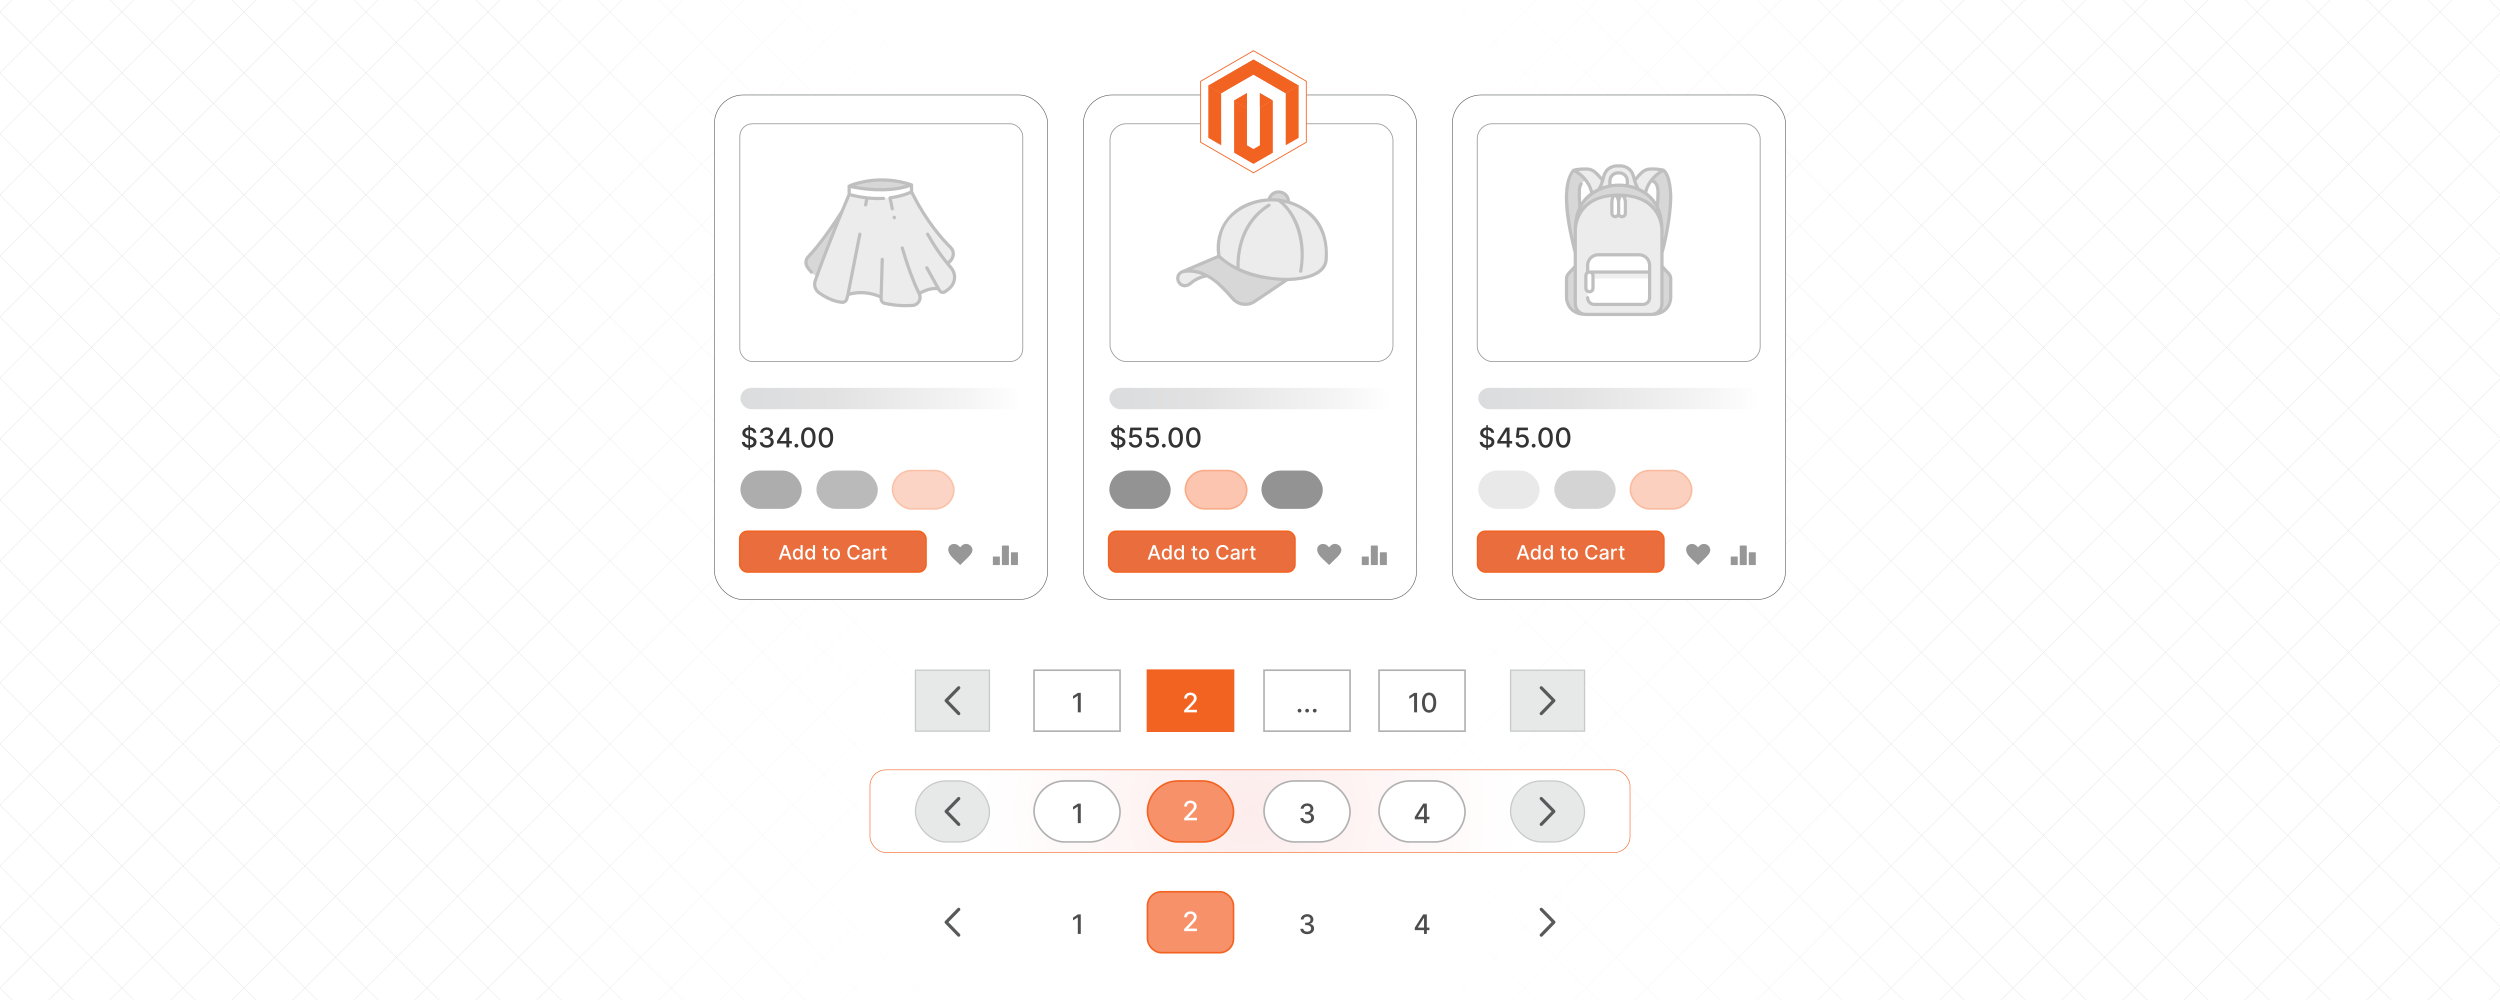<?xml version="1.0" encoding="UTF-8"?><svg id="Layer_1" xmlns="http://www.w3.org/2000/svg" xmlns:xlink="http://www.w3.org/1999/xlink" viewBox="0 0 1000 400"><defs><clipPath id="clippath"><rect y="-.042" width="1000" height="400.084" fill="none" stroke-width="0"/></clipPath><linearGradient id="linear-gradient" x1="208.106" y1="199.958" x2="792.277" y2="199.958" gradientUnits="userSpaceOnUse"><stop offset="0" stop-color="#fff" stop-opacity="0"/><stop offset=".002" stop-color="#fff" stop-opacity=".01"/><stop offset=".043" stop-color="#fff" stop-opacity=".215"/><stop offset=".085" stop-color="#fff" stop-opacity=".399"/><stop offset=".13" stop-color="#fff" stop-opacity=".56"/><stop offset=".177" stop-color="#fff" stop-opacity=".697"/><stop offset=".226" stop-color="#fff" stop-opacity=".807"/><stop offset=".279" stop-color="#fff" stop-opacity=".893"/><stop offset=".337" stop-color="#fff" stop-opacity=".953"/><stop offset=".404" stop-color="#fff" stop-opacity=".989"/><stop offset=".501" stop-color="#fff"/><stop offset=".549" stop-color="#fff" stop-opacity=".978"/><stop offset=".61" stop-color="#fff" stop-opacity=".915"/><stop offset=".678" stop-color="#fff" stop-opacity=".812"/><stop offset=".752" stop-color="#fff" stop-opacity=".667"/><stop offset=".83" stop-color="#fff" stop-opacity=".482"/><stop offset=".911" stop-color="#fff" stop-opacity=".256"/><stop offset=".993" stop-color="#fff" stop-opacity="0"/></linearGradient><linearGradient id="linear-gradient-2" x1="296.162" y1="159.418" x2="408.694" y2="159.418" gradientUnits="userSpaceOnUse"><stop offset="0" stop-color="#dbdcdd"/><stop offset=".331" stop-color="#e2e2e3"/><stop offset=".813" stop-color="#f5f5f6"/><stop offset="1" stop-color="#fff"/></linearGradient><linearGradient id="linear-gradient-3" x1="443.734" x2="556.266" xlink:href="#linear-gradient-2"/><linearGradient id="linear-gradient-4" x1="591.306" x2="703.838" xlink:href="#linear-gradient-2"/><radialGradient id="radial-gradient" cx="506.658" cy="324.481" fx="506.658" fy="324.481" r="103.035" gradientTransform="translate(-31.99) scale(1.05 1)" gradientUnits="userSpaceOnUse"><stop offset="0" stop-color="#fdecec"/><stop offset="1" stop-color="#fff"/></radialGradient><filter id="drop-shadow-1" filterUnits="userSpaceOnUse"><feOffset dx="1.387" dy="1.387"/><feGaussianBlur result="blur" stdDeviation="2.08"/><feFlood flood-color="#333" flood-opacity=".08"/><feComposite in2="blur" operator="in"/><feComposite in="SourceGraphic"/></filter></defs><rect width="1000" height="400" fill="#fff" stroke-width="0"/><g clip-path="url(#clippath)"><rect x=".192" y="-.042" width="1000" height="400" fill="#fff" stroke-width="0"/><g opacity=".54"><line x1="259.852" y1="-425.96" x2="-413.617" y2="247.509" fill="#fff" stroke="#dbdcdd" stroke-miterlimit="10" stroke-width=".25"/><line x1="276.107" y1="-417.814" x2="-397.361" y2="255.655" fill="#fff" stroke="#dbdcdd" stroke-miterlimit="10" stroke-width=".25"/><line x1="292.363" y1="-409.668" x2="-381.106" y2="263.801" fill="#fff" stroke="#dbdcdd" stroke-miterlimit="10" stroke-width=".25"/><line x1="308.619" y1="-401.522" x2="-364.85" y2="271.947" fill="#fff" stroke="#dbdcdd" stroke-miterlimit="10" stroke-width=".25"/><line x1="324.874" y1="-393.376" x2="-348.595" y2="280.093" fill="#fff" stroke="#dbdcdd" stroke-miterlimit="10" stroke-width=".25"/><line x1="341.13" y1="-385.23" x2="-332.339" y2="288.239" fill="#fff" stroke="#dbdcdd" stroke-miterlimit="10" stroke-width=".25"/><line x1="357.385" y1="-377.084" x2="-316.083" y2="296.385" fill="#fff" stroke="#dbdcdd" stroke-miterlimit="10" stroke-width=".25"/><line x1="373.641" y1="-368.938" x2="-299.828" y2="304.531" fill="#fff" stroke="#dbdcdd" stroke-miterlimit="10" stroke-width=".25"/><line x1="389.897" y1="-360.792" x2="-283.572" y2="312.677" fill="#fff" stroke="#dbdcdd" stroke-miterlimit="10" stroke-width=".25"/><line x1="406.152" y1="-352.646" x2="-267.317" y2="320.823" fill="#fff" stroke="#dbdcdd" stroke-miterlimit="10" stroke-width=".25"/><line x1="422.408" y1="-344.5" x2="-251.061" y2="328.969" fill="#fff" stroke="#dbdcdd" stroke-miterlimit="10" stroke-width=".25"/><line x1="438.663" y1="-336.354" x2="-234.805" y2="337.115" fill="#fff" stroke="#dbdcdd" stroke-miterlimit="10" stroke-width=".25"/><line x1="454.919" y1="-328.208" x2="-218.55" y2="345.261" fill="#fff" stroke="#dbdcdd" stroke-miterlimit="10" stroke-width=".25"/><line x1="471.175" y1="-320.062" x2="-202.294" y2="353.407" fill="#fff" stroke="#dbdcdd" stroke-miterlimit="10" stroke-width=".25"/><line x1="487.43" y1="-311.916" x2="-186.038" y2="361.553" fill="#fff" stroke="#dbdcdd" stroke-miterlimit="10" stroke-width=".25"/><line x1="503.686" y1="-303.77" x2="-169.783" y2="369.699" fill="#fff" stroke="#dbdcdd" stroke-miterlimit="10" stroke-width=".25"/><line x1="519.942" y1="-295.624" x2="-153.527" y2="377.845" fill="#fff" stroke="#dbdcdd" stroke-miterlimit="10" stroke-width=".25"/><line x1="536.197" y1="-287.478" x2="-137.272" y2="385.991" fill="#fff" stroke="#dbdcdd" stroke-miterlimit="10" stroke-width=".25"/><line x1="552.453" y1="-279.332" x2="-121.016" y2="394.137" fill="#fff" stroke="#dbdcdd" stroke-miterlimit="10" stroke-width=".25"/><line x1="568.708" y1="-271.186" x2="-104.76" y2="402.283" fill="#fff" stroke="#dbdcdd" stroke-miterlimit="10" stroke-width=".25"/><line x1="584.964" y1="-263.04" x2="-88.505" y2="410.429" fill="#fff" stroke="#dbdcdd" stroke-miterlimit="10" stroke-width=".25"/><line x1="601.22" y1="-254.894" x2="-72.249" y2="418.575" fill="#fff" stroke="#dbdcdd" stroke-miterlimit="10" stroke-width=".25"/><line x1="617.475" y1="-246.748" x2="-55.994" y2="426.721" fill="#fff" stroke="#dbdcdd" stroke-miterlimit="10" stroke-width=".25"/><line x1="633.731" y1="-238.601" x2="-39.738" y2="434.867" fill="#fff" stroke="#dbdcdd" stroke-miterlimit="10" stroke-width=".25"/><line x1="649.986" y1="-230.456" x2="-23.482" y2="443.013" fill="#fff" stroke="#dbdcdd" stroke-miterlimit="10" stroke-width=".25"/><line x1="666.242" y1="-222.31" x2="-7.227" y2="451.159" fill="#fff" stroke="#dbdcdd" stroke-miterlimit="10" stroke-width=".25"/><line x1="682.498" y1="-214.163" x2="9.029" y2="459.305" fill="#fff" stroke="#dbdcdd" stroke-miterlimit="10" stroke-width=".25"/><line x1="698.753" y1="-206.017" x2="25.284" y2="467.451" fill="#fff" stroke="#dbdcdd" stroke-miterlimit="10" stroke-width=".25"/><line x1="715.009" y1="-197.871" x2="41.54" y2="475.597" fill="#fff" stroke="#dbdcdd" stroke-miterlimit="10" stroke-width=".25"/><line x1="731.264" y1="-189.725" x2="57.796" y2="483.743" fill="#fff" stroke="#dbdcdd" stroke-miterlimit="10" stroke-width=".25"/><line x1="747.52" y1="-181.579" x2="74.051" y2="491.889" fill="#fff" stroke="#dbdcdd" stroke-miterlimit="10" stroke-width=".25"/><line x1="763.776" y1="-173.433" x2="90.307" y2="500.036" fill="#fff" stroke="#dbdcdd" stroke-miterlimit="10" stroke-width=".25"/><line x1="780.031" y1="-165.287" x2="106.562" y2="508.182" fill="#fff" stroke="#dbdcdd" stroke-miterlimit="10" stroke-width=".25"/><line x1="796.287" y1="-157.141" x2="122.818" y2="516.327" fill="#fff" stroke="#dbdcdd" stroke-miterlimit="10" stroke-width=".25"/><line x1="812.543" y1="-148.995" x2="139.074" y2="524.474" fill="#fff" stroke="#dbdcdd" stroke-miterlimit="10" stroke-width=".25"/><line x1="828.798" y1="-140.849" x2="155.329" y2="532.62" fill="#fff" stroke="#dbdcdd" stroke-miterlimit="10" stroke-width=".25"/><line x1="845.054" y1="-132.703" x2="171.585" y2="540.766" fill="#fff" stroke="#dbdcdd" stroke-miterlimit="10" stroke-width=".25"/><line x1="861.309" y1="-124.557" x2="187.84" y2="548.912" fill="#fff" stroke="#dbdcdd" stroke-miterlimit="10" stroke-width=".25"/><line x1="877.565" y1="-116.411" x2="204.096" y2="557.058" fill="#fff" stroke="#dbdcdd" stroke-miterlimit="10" stroke-width=".25"/><line x1="893.821" y1="-108.265" x2="220.352" y2="565.204" fill="#fff" stroke="#dbdcdd" stroke-miterlimit="10" stroke-width=".25"/><line x1="910.076" y1="-100.119" x2="236.607" y2="573.35" fill="#fff" stroke="#dbdcdd" stroke-miterlimit="10" stroke-width=".25"/><line x1="926.332" y1="-91.973" x2="252.863" y2="581.496" fill="#fff" stroke="#dbdcdd" stroke-miterlimit="10" stroke-width=".25"/><line x1="942.587" y1="-83.827" x2="269.119" y2="589.642" fill="#fff" stroke="#dbdcdd" stroke-miterlimit="10" stroke-width=".25"/><line x1="958.843" y1="-75.681" x2="285.374" y2="597.788" fill="#fff" stroke="#dbdcdd" stroke-miterlimit="10" stroke-width=".25"/><line x1="975.099" y1="-67.535" x2="301.63" y2="605.934" fill="#fff" stroke="#dbdcdd" stroke-miterlimit="10" stroke-width=".25"/><line x1="991.354" y1="-59.389" x2="317.885" y2="614.08" fill="#fff" stroke="#dbdcdd" stroke-miterlimit="10" stroke-width=".25"/><line x1="1007.61" y1="-51.243" x2="334.141" y2="622.226" fill="#fff" stroke="#dbdcdd" stroke-miterlimit="10" stroke-width=".25"/><line x1="1023.865" y1="-43.097" x2="350.397" y2="630.372" fill="#fff" stroke="#dbdcdd" stroke-miterlimit="10" stroke-width=".25"/><line x1="1040.121" y1="-34.951" x2="366.652" y2="638.518" fill="#fff" stroke="#dbdcdd" stroke-miterlimit="10" stroke-width=".25"/><line x1="1056.377" y1="-26.805" x2="382.908" y2="646.664" fill="#fff" stroke="#dbdcdd" stroke-miterlimit="10" stroke-width=".25"/><line x1="1072.632" y1="-18.659" x2="399.163" y2="654.81" fill="#fff" stroke="#dbdcdd" stroke-miterlimit="10" stroke-width=".25"/><line x1="1088.888" y1="-10.513" x2="415.419" y2="662.956" fill="#fff" stroke="#dbdcdd" stroke-miterlimit="10" stroke-width=".25"/><line x1="1105.143" y1="-2.367" x2="431.675" y2="671.102" fill="#fff" stroke="#dbdcdd" stroke-miterlimit="10" stroke-width=".25"/><line x1="1121.399" y1="5.779" x2="447.93" y2="679.248" fill="#fff" stroke="#dbdcdd" stroke-miterlimit="10" stroke-width=".25"/><line x1="1137.655" y1="13.925" x2="464.186" y2="687.394" fill="#fff" stroke="#dbdcdd" stroke-miterlimit="10" stroke-width=".25"/><line x1="1153.91" y1="22.071" x2="480.442" y2="695.54" fill="#fff" stroke="#dbdcdd" stroke-miterlimit="10" stroke-width=".25"/><line x1="1170.166" y1="30.217" x2="496.697" y2="703.686" fill="#fff" stroke="#dbdcdd" stroke-miterlimit="10" stroke-width=".25"/><line x1="1186.421" y1="38.363" x2="512.953" y2="711.832" fill="#fff" stroke="#dbdcdd" stroke-miterlimit="10" stroke-width=".25"/><line x1="1202.677" y1="46.51" x2="529.208" y2="719.978" fill="#fff" stroke="#dbdcdd" stroke-miterlimit="10" stroke-width=".25"/><line x1="1218.933" y1="54.656" x2="545.464" y2="728.124" fill="#fff" stroke="#dbdcdd" stroke-miterlimit="10" stroke-width=".25"/><line x1="1235.188" y1="62.801" x2="561.72" y2="736.27" fill="#fff" stroke="#dbdcdd" stroke-miterlimit="10" stroke-width=".25"/><line x1="1251.444" y1="70.948" x2="577.975" y2="744.416" fill="#fff" stroke="#dbdcdd" stroke-miterlimit="10" stroke-width=".25"/><line x1="1267.699" y1="79.094" x2="594.231" y2="752.562" fill="#fff" stroke="#dbdcdd" stroke-miterlimit="10" stroke-width=".25"/><line x1="1283.955" y1="87.24" x2="610.486" y2="760.708" fill="#fff" stroke="#dbdcdd" stroke-miterlimit="10" stroke-width=".25"/><line x1="1300.211" y1="95.386" x2="626.742" y2="768.854" fill="#fff" stroke="#dbdcdd" stroke-miterlimit="10" stroke-width=".25"/><line x1="1316.466" y1="103.532" x2="642.998" y2="777" fill="#fff" stroke="#dbdcdd" stroke-miterlimit="10" stroke-width=".25"/><line x1="1332.722" y1="111.678" x2="659.253" y2="785.146" fill="#fff" stroke="#dbdcdd" stroke-miterlimit="10" stroke-width=".25"/><line x1="1348.978" y1="119.824" x2="675.509" y2="793.293" fill="#fff" stroke="#dbdcdd" stroke-miterlimit="10" stroke-width=".25"/><line x1="1365.233" y1="127.97" x2="691.764" y2="801.438" fill="#fff" stroke="#dbdcdd" stroke-miterlimit="10" stroke-width=".25"/><line x1="1381.489" y1="136.116" x2="708.02" y2="809.585" fill="#fff" stroke="#dbdcdd" stroke-miterlimit="10" stroke-width=".25"/><line x1="1397.744" y1="144.262" x2="724.276" y2="817.731" fill="#fff" stroke="#dbdcdd" stroke-miterlimit="10" stroke-width=".25"/><line x1="1414" y1="152.408" x2="740.531" y2="825.877" fill="#fff" stroke="#dbdcdd" stroke-miterlimit="10" stroke-width=".25"/></g><g opacity=".54"><line x1="740.531" y1="-425.96" x2="1414" y2="247.509" fill="#fff" stroke="#dbdcdd" stroke-miterlimit="10" stroke-width=".25"/><line x1="724.276" y1="-417.814" x2="1397.744" y2="255.655" fill="#fff" stroke="#dbdcdd" stroke-miterlimit="10" stroke-width=".25"/><line x1="708.02" y1="-409.668" x2="1381.489" y2="263.801" fill="#fff" stroke="#dbdcdd" stroke-miterlimit="10" stroke-width=".25"/><line x1="691.764" y1="-401.522" x2="1365.233" y2="271.947" fill="#fff" stroke="#dbdcdd" stroke-miterlimit="10" stroke-width=".25"/><line x1="675.509" y1="-393.376" x2="1348.978" y2="280.093" fill="#fff" stroke="#dbdcdd" stroke-miterlimit="10" stroke-width=".25"/><line x1="659.253" y1="-385.23" x2="1332.722" y2="288.239" fill="#fff" stroke="#dbdcdd" stroke-miterlimit="10" stroke-width=".25"/><line x1="642.998" y1="-377.084" x2="1316.466" y2="296.385" fill="#fff" stroke="#dbdcdd" stroke-miterlimit="10" stroke-width=".25"/><line x1="626.742" y1="-368.938" x2="1300.211" y2="304.531" fill="#fff" stroke="#dbdcdd" stroke-miterlimit="10" stroke-width=".25"/><line x1="610.486" y1="-360.792" x2="1283.955" y2="312.677" fill="#fff" stroke="#dbdcdd" stroke-miterlimit="10" stroke-width=".25"/><line x1="594.231" y1="-352.646" x2="1267.699" y2="320.823" fill="#fff" stroke="#dbdcdd" stroke-miterlimit="10" stroke-width=".25"/><line x1="577.975" y1="-344.5" x2="1251.444" y2="328.969" fill="#fff" stroke="#dbdcdd" stroke-miterlimit="10" stroke-width=".25"/><line x1="561.72" y1="-336.354" x2="1235.188" y2="337.115" fill="#fff" stroke="#dbdcdd" stroke-miterlimit="10" stroke-width=".25"/><line x1="545.464" y1="-328.208" x2="1218.933" y2="345.261" fill="#fff" stroke="#dbdcdd" stroke-miterlimit="10" stroke-width=".25"/><line x1="529.208" y1="-320.062" x2="1202.677" y2="353.407" fill="#fff" stroke="#dbdcdd" stroke-miterlimit="10" stroke-width=".25"/><line x1="512.953" y1="-311.916" x2="1186.421" y2="361.553" fill="#fff" stroke="#dbdcdd" stroke-miterlimit="10" stroke-width=".25"/><line x1="496.697" y1="-303.77" x2="1170.166" y2="369.699" fill="#fff" stroke="#dbdcdd" stroke-miterlimit="10" stroke-width=".25"/><line x1="480.442" y1="-295.624" x2="1153.91" y2="377.845" fill="#fff" stroke="#dbdcdd" stroke-miterlimit="10" stroke-width=".25"/><line x1="464.186" y1="-287.478" x2="1137.655" y2="385.991" fill="#fff" stroke="#dbdcdd" stroke-miterlimit="10" stroke-width=".25"/><line x1="447.93" y1="-279.332" x2="1121.399" y2="394.137" fill="#fff" stroke="#dbdcdd" stroke-miterlimit="10" stroke-width=".25"/><line x1="431.675" y1="-271.186" x2="1105.143" y2="402.283" fill="#fff" stroke="#dbdcdd" stroke-miterlimit="10" stroke-width=".25"/><line x1="415.419" y1="-263.04" x2="1088.888" y2="410.429" fill="#fff" stroke="#dbdcdd" stroke-miterlimit="10" stroke-width=".25"/><line x1="399.163" y1="-254.894" x2="1072.632" y2="418.575" fill="#fff" stroke="#dbdcdd" stroke-miterlimit="10" stroke-width=".25"/><line x1="382.908" y1="-246.748" x2="1056.377" y2="426.721" fill="#fff" stroke="#dbdcdd" stroke-miterlimit="10" stroke-width=".25"/><line x1="366.652" y1="-238.601" x2="1040.121" y2="434.867" fill="#fff" stroke="#dbdcdd" stroke-miterlimit="10" stroke-width=".25"/><line x1="350.397" y1="-230.456" x2="1023.865" y2="443.013" fill="#fff" stroke="#dbdcdd" stroke-miterlimit="10" stroke-width=".25"/><line x1="334.141" y1="-222.31" x2="1007.61" y2="451.159" fill="#fff" stroke="#dbdcdd" stroke-miterlimit="10" stroke-width=".25"/><line x1="317.885" y1="-214.163" x2="991.354" y2="459.305" fill="#fff" stroke="#dbdcdd" stroke-miterlimit="10" stroke-width=".25"/><line x1="301.63" y1="-206.017" x2="975.099" y2="467.451" fill="#fff" stroke="#dbdcdd" stroke-miterlimit="10" stroke-width=".25"/><line x1="285.374" y1="-197.871" x2="958.843" y2="475.597" fill="#fff" stroke="#dbdcdd" stroke-miterlimit="10" stroke-width=".25"/><line x1="269.119" y1="-189.725" x2="942.587" y2="483.743" fill="#fff" stroke="#dbdcdd" stroke-miterlimit="10" stroke-width=".25"/><line x1="252.863" y1="-181.579" x2="926.332" y2="491.889" fill="#fff" stroke="#dbdcdd" stroke-miterlimit="10" stroke-width=".25"/><line x1="236.607" y1="-173.433" x2="910.076" y2="500.036" fill="#fff" stroke="#dbdcdd" stroke-miterlimit="10" stroke-width=".25"/><line x1="220.352" y1="-165.287" x2="893.821" y2="508.182" fill="#fff" stroke="#dbdcdd" stroke-miterlimit="10" stroke-width=".25"/><line x1="204.096" y1="-157.141" x2="877.565" y2="516.327" fill="#fff" stroke="#dbdcdd" stroke-miterlimit="10" stroke-width=".25"/><line x1="187.84" y1="-148.995" x2="861.309" y2="524.474" fill="#fff" stroke="#dbdcdd" stroke-miterlimit="10" stroke-width=".25"/><line x1="171.585" y1="-140.849" x2="845.054" y2="532.62" fill="#fff" stroke="#dbdcdd" stroke-miterlimit="10" stroke-width=".25"/><line x1="155.329" y1="-132.703" x2="828.798" y2="540.766" fill="#fff" stroke="#dbdcdd" stroke-miterlimit="10" stroke-width=".25"/><line x1="139.074" y1="-124.557" x2="812.543" y2="548.912" fill="#fff" stroke="#dbdcdd" stroke-miterlimit="10" stroke-width=".25"/><line x1="122.818" y1="-116.411" x2="796.287" y2="557.058" fill="#fff" stroke="#dbdcdd" stroke-miterlimit="10" stroke-width=".25"/><line x1="106.562" y1="-108.265" x2="780.031" y2="565.204" fill="#fff" stroke="#dbdcdd" stroke-miterlimit="10" stroke-width=".25"/><line x1="90.307" y1="-100.119" x2="763.776" y2="573.35" fill="#fff" stroke="#dbdcdd" stroke-miterlimit="10" stroke-width=".25"/><line x1="74.051" y1="-91.973" x2="747.52" y2="581.496" fill="#fff" stroke="#dbdcdd" stroke-miterlimit="10" stroke-width=".25"/><line x1="57.796" y1="-83.827" x2="731.264" y2="589.642" fill="#fff" stroke="#dbdcdd" stroke-miterlimit="10" stroke-width=".25"/><line x1="41.54" y1="-75.681" x2="715.009" y2="597.788" fill="#fff" stroke="#dbdcdd" stroke-miterlimit="10" stroke-width=".25"/><line x1="25.284" y1="-67.535" x2="698.753" y2="605.934" fill="#fff" stroke="#dbdcdd" stroke-miterlimit="10" stroke-width=".25"/><line x1="9.029" y1="-59.389" x2="682.498" y2="614.08" fill="#fff" stroke="#dbdcdd" stroke-miterlimit="10" stroke-width=".25"/><line x1="-7.227" y1="-51.243" x2="666.242" y2="622.226" fill="#fff" stroke="#dbdcdd" stroke-miterlimit="10" stroke-width=".25"/><line x1="-23.482" y1="-43.097" x2="649.986" y2="630.372" fill="#fff" stroke="#dbdcdd" stroke-miterlimit="10" stroke-width=".25"/><line x1="-39.738" y1="-34.951" x2="633.731" y2="638.518" fill="#fff" stroke="#dbdcdd" stroke-miterlimit="10" stroke-width=".25"/><line x1="-55.994" y1="-26.805" x2="617.475" y2="646.664" fill="#fff" stroke="#dbdcdd" stroke-miterlimit="10" stroke-width=".25"/><line x1="-72.249" y1="-18.659" x2="601.22" y2="654.81" fill="#fff" stroke="#dbdcdd" stroke-miterlimit="10" stroke-width=".25"/><line x1="-88.505" y1="-10.513" x2="584.964" y2="662.956" fill="#fff" stroke="#dbdcdd" stroke-miterlimit="10" stroke-width=".25"/><line x1="-104.76" y1="-2.367" x2="568.708" y2="671.102" fill="#fff" stroke="#dbdcdd" stroke-miterlimit="10" stroke-width=".25"/><line x1="-121.016" y1="5.779" x2="552.453" y2="679.248" fill="#fff" stroke="#dbdcdd" stroke-miterlimit="10" stroke-width=".25"/><line x1="-137.272" y1="13.925" x2="536.197" y2="687.394" fill="#fff" stroke="#dbdcdd" stroke-miterlimit="10" stroke-width=".25"/><line x1="-153.527" y1="22.071" x2="519.942" y2="695.54" fill="#fff" stroke="#dbdcdd" stroke-miterlimit="10" stroke-width=".25"/><line x1="-169.783" y1="30.217" x2="503.686" y2="703.686" fill="#fff" stroke="#dbdcdd" stroke-miterlimit="10" stroke-width=".25"/><line x1="-186.038" y1="38.363" x2="487.43" y2="711.832" fill="#fff" stroke="#dbdcdd" stroke-miterlimit="10" stroke-width=".25"/><line x1="-202.294" y1="46.51" x2="471.175" y2="719.978" fill="#fff" stroke="#dbdcdd" stroke-miterlimit="10" stroke-width=".25"/><line x1="-218.55" y1="54.656" x2="454.919" y2="728.124" fill="#fff" stroke="#dbdcdd" stroke-miterlimit="10" stroke-width=".25"/><line x1="-234.805" y1="62.801" x2="438.663" y2="736.27" fill="#fff" stroke="#dbdcdd" stroke-miterlimit="10" stroke-width=".25"/><line x1="-251.061" y1="70.948" x2="422.408" y2="744.416" fill="#fff" stroke="#dbdcdd" stroke-miterlimit="10" stroke-width=".25"/><line x1="-267.317" y1="79.094" x2="406.152" y2="752.562" fill="#fff" stroke="#dbdcdd" stroke-miterlimit="10" stroke-width=".25"/><line x1="-283.572" y1="87.24" x2="389.897" y2="760.708" fill="#fff" stroke="#dbdcdd" stroke-miterlimit="10" stroke-width=".25"/><line x1="-299.828" y1="95.386" x2="373.641" y2="768.854" fill="#fff" stroke="#dbdcdd" stroke-miterlimit="10" stroke-width=".25"/><line x1="-316.083" y1="103.532" x2="357.385" y2="777" fill="#fff" stroke="#dbdcdd" stroke-miterlimit="10" stroke-width=".25"/><line x1="-332.339" y1="111.678" x2="341.13" y2="785.146" fill="#fff" stroke="#dbdcdd" stroke-miterlimit="10" stroke-width=".25"/><line x1="-348.595" y1="119.824" x2="324.874" y2="793.293" fill="#fff" stroke="#dbdcdd" stroke-miterlimit="10" stroke-width=".25"/><line x1="-364.85" y1="127.97" x2="308.619" y2="801.438" fill="#fff" stroke="#dbdcdd" stroke-miterlimit="10" stroke-width=".25"/><line x1="-381.106" y1="136.116" x2="292.363" y2="809.585" fill="#fff" stroke="#dbdcdd" stroke-miterlimit="10" stroke-width=".25"/><line x1="-397.361" y1="144.262" x2="276.107" y2="817.731" fill="#fff" stroke="#dbdcdd" stroke-miterlimit="10" stroke-width=".25"/><line x1="-413.617" y1="152.408" x2="259.852" y2="825.877" fill="#fff" stroke="#dbdcdd" stroke-miterlimit="10" stroke-width=".25"/></g></g><rect x="208.106" y="-.042" width="584.17" height="400" fill="url(#linear-gradient)" stroke-width="0"/><rect x="285.774" y="37.993" width="133.308" height="201.836" rx="11.478" ry="11.478" fill="#fff" stroke="#58595b" stroke-miterlimit="10" stroke-width=".239"/><path d="M301.357,173.127c-.041-.366-.211-.65-.511-.853-.299-.203-.676-.304-1.13-.304-.325,0-.606.051-.843.152s-.421.241-.551.418c-.13.177-.195.377-.195.602,0,.189.044.351.133.487s.206.251.352.343.302.168.47.229c.168.06.329.11.483.148l.774.201c.253.062.512.146.778.252s.512.245.739.418c.227.173.411.387.551.642.141.256.211.561.211.917,0,.449-.116.848-.347,1.196-.231.348-.565.623-1.002.824-.437.201-.965.302-1.585.302-.593,0-1.106-.095-1.54-.283-.433-.188-.772-.455-1.018-.803-.245-.347-.38-.759-.406-1.236h1.2c.023.287.117.524.28.714.164.19.374.331.631.422.256.092.538.138.845.138.338,0,.639-.054.904-.16.264-.107.473-.257.625-.449.152-.192.229-.417.229-.675,0-.235-.066-.428-.199-.577s-.312-.273-.538-.371c-.226-.099-.48-.185-.764-.26l-.936-.255c-.635-.173-1.137-.427-1.507-.763-.37-.335-.555-.778-.555-1.331,0-.456.124-.855.372-1.195s.583-.606,1.006-.795c.423-.19.9-.284,1.432-.284.537,0,1.01.094,1.422.282s.736.446.973.775.361.706.372,1.132h-1.153ZM299.372,179.96v-9.905h.635v9.905h-.635Z" fill="#333" stroke-width="0"/><path d="M306.697,179.079c-.531,0-1.005-.092-1.422-.274-.416-.184-.746-.439-.987-.765s-.371-.705-.389-1.136h1.215c.016.235.095.439.238.609.144.172.331.304.563.397.232.093.49.14.774.14.312,0,.589-.054.83-.162s.43-.26.567-.455c.137-.194.205-.42.205-.675,0-.266-.068-.5-.203-.702-.136-.203-.333-.362-.592-.478-.259-.116-.572-.174-.938-.174h-.669v-.976h.669c.294,0,.553-.053.776-.158s.398-.254.524-.443.19-.412.19-.667c0-.245-.055-.459-.165-.641-.11-.182-.265-.324-.464-.428-.2-.102-.435-.154-.706-.154-.258,0-.498.047-.722.141-.223.095-.404.229-.543.403-.14.174-.214.382-.225.624h-1.157c.013-.428.14-.805.381-1.13.241-.324.56-.578.958-.762.398-.184.838-.274,1.323-.274.508,0,.948.099,1.318.296s.656.46.859.787.302.686.3,1.075c.002.444-.121.82-.37,1.13s-.58.518-.992.623v.062c.526.08.934.289,1.225.627.29.338.434.757.431,1.257.002.436-.118.827-.362,1.173-.244.346-.576.617-.996.815s-.902.296-1.443.296Z" fill="#333" stroke-width="0"/><path d="M310.79,177.422v-.967l3.424-5.409h.762v1.424h-.483l-2.449,3.877v.061h4.693v1.014h-5.947ZM314.547,178.97v-1.842l.008-.441v-5.641h1.133v7.924h-1.141Z" fill="#333" stroke-width="0"/><path d="M318.563,179.043c-.211,0-.394-.075-.545-.227-.152-.15-.229-.333-.229-.547,0-.212.076-.393.229-.544.152-.15.334-.227.545-.227s.393.076.545.227c.152.151.229.332.229.544,0,.142-.036.272-.106.389-.071.117-.165.211-.281.28-.116.07-.245.104-.387.104Z" fill="#333" stroke-width="0"/><path d="M323.334,179.102c-.611-.003-1.134-.164-1.567-.484-.434-.319-.765-.785-.995-1.397s-.344-1.348-.344-2.209c0-.859.115-1.593.346-2.202.231-.608.564-1.073.999-1.393.435-.32.955-.479,1.561-.479s1.126.16,1.56.481c.433.321.765.785.996,1.393s.346,1.341.346,2.2c0,.864-.115,1.601-.344,2.211s-.561,1.076-.995,1.397c-.433.321-.954.482-1.563.482ZM323.334,178.069c.537,0,.957-.262,1.259-.785.303-.524.455-1.281.455-2.272,0-.658-.069-1.215-.207-1.67-.138-.455-.335-.801-.592-1.037-.257-.235-.561-.353-.915-.353-.534,0-.953.263-1.257.789-.305.526-.458,1.283-.46,2.272,0,.66.069,1.218.207,1.673.138.456.335.8.59,1.033s.562.351.921.351Z" fill="#333" stroke-width="0"/><path d="M330.373,179.102c-.611-.003-1.134-.164-1.567-.484-.434-.319-.765-.785-.995-1.397s-.344-1.348-.344-2.209c0-.859.115-1.593.346-2.202.231-.608.564-1.073.999-1.393.435-.32.955-.479,1.561-.479s1.126.16,1.56.481c.433.321.765.785.996,1.393s.346,1.341.346,2.2c0,.864-.115,1.601-.344,2.211s-.561,1.076-.995,1.397c-.433.321-.954.482-1.563.482ZM330.373,178.069c.537,0,.957-.262,1.259-.785.303-.524.455-1.281.455-2.272,0-.658-.069-1.215-.207-1.67-.138-.455-.335-.801-.592-1.037-.257-.235-.561-.353-.915-.353-.534,0-.953.263-1.257.789-.305.526-.458,1.283-.46,2.272,0,.66.069,1.218.207,1.673.138.456.335.8.59,1.033s.562.351.921.351Z" fill="#333" stroke-width="0"/><rect x="296.162" y="155.155" width="112.532" height="8.526" rx="4.263" ry="4.263" fill="url(#linear-gradient-2)" stroke-width="0"/><rect x="296.162" y="188.226" width="24.535" height="15.316" rx="7.658" ry="7.658" fill="#adadad" stroke-width="0"/><rect x="326.583" y="188.226" width="24.535" height="15.316" rx="7.658" ry="7.658" fill="#bababa" stroke-width="0"/><g opacity=".39"><rect x="357.005" y="188.226" width="24.535" height="15.316" rx="7.658" ry="7.658" fill="#f79169" stroke="#f26322" stroke-miterlimit="10" stroke-width=".664"/></g><rect x="295.899" y="212.522" width="74.496" height="16.273" rx="3.005" ry="3.005" fill="#ea6e3d" stroke="#f26322" stroke-miterlimit="10" stroke-width=".664"/><path d="M312.413,223.8h-.92l2.067-5.744h1.002l2.067,5.744h-.92l-1.624-4.701h-.045l-1.627,4.701ZM312.567,221.55h2.984v.73h-2.984v-.73Z" fill="#fff" stroke-width="0"/><path d="M318.934,223.884c-.348,0-.658-.089-.93-.268-.272-.179-.485-.434-.639-.766s-.231-.731-.231-1.196.078-.864.234-1.195c.156-.331.371-.584.644-.76s.583-.264.928-.264c.268,0,.483.044.646.133s.291.192.381.31c.091.117.162.222.212.31h.051v-2.134h.838v5.744h-.819v-.67h-.07c-.05.091-.123.196-.217.314-.094.118-.224.221-.389.309s-.377.132-.639.132ZM319.119,223.169c.241,0,.445-.065.613-.192s.294-.307.381-.534c.087-.229.13-.494.13-.797,0-.299-.043-.56-.129-.785s-.212-.399-.378-.524c-.167-.125-.373-.189-.617-.189-.252,0-.463.065-.631.196-.168.131-.295.31-.38.536s-.127.481-.127.766c0,.288.043.547.129.777.086.23.213.412.383.545.169.134.378.201.627.201Z" fill="#fff" stroke-width="0"/><path d="M323.876,223.884c-.348,0-.658-.089-.93-.268-.272-.179-.485-.434-.639-.766s-.231-.731-.231-1.196.078-.864.234-1.195c.156-.331.371-.584.644-.76s.583-.264.928-.264c.268,0,.483.044.646.133s.291.192.381.31c.091.117.162.222.212.31h.051v-2.134h.838v5.744h-.819v-.67h-.07c-.05.091-.123.196-.217.314-.094.118-.224.221-.389.309s-.377.132-.639.132ZM324.061,223.169c.241,0,.445-.065.613-.192s.294-.307.381-.534c.087-.229.13-.494.13-.797,0-.299-.043-.56-.129-.785s-.212-.399-.378-.524c-.167-.125-.373-.189-.617-.189-.252,0-.463.065-.631.196-.168.131-.295.31-.38.536s-.127.481-.127.766c0,.288.043.547.129.777.086.23.213.412.383.545.169.134.378.201.627.201Z" fill="#fff" stroke-width="0"/><path d="M331.309,219.492v.674h-2.353v-.674h2.353ZM329.587,218.459h.839v4.076c0,.162.024.284.073.365.049.082.112.137.19.166s.162.043.254.043c.067,0,.126-.004.177-.014.05-.009.09-.017.118-.022l.151.693c-.048.019-.118.037-.207.057-.09.021-.202.031-.336.032-.221.004-.426-.035-.617-.117s-.345-.21-.463-.382-.177-.388-.177-.647v-4.25Z" fill="#fff" stroke-width="0"/><path d="M334.004,223.887c-.404,0-.756-.093-1.057-.277-.301-.185-.535-.444-.701-.777-.167-.333-.25-.722-.25-1.167,0-.446.084-.838.25-1.172.166-.335.4-.595.701-.78.301-.185.653-.277,1.057-.277s.756.093,1.058.277c.301.185.535.445.701.78.167.334.249.726.249,1.172,0,.445-.083.834-.249,1.167s-.4.592-.701.777c-.301.185-.654.277-1.058.277ZM334.007,223.183c.262,0,.478-.069.651-.207.172-.139.299-.323.383-.553.083-.231.124-.483.124-.761,0-.274-.042-.527-.124-.759-.084-.231-.211-.416-.383-.557-.172-.14-.389-.21-.651-.21-.264,0-.482.07-.655.21-.173.141-.301.326-.384.557-.084.231-.125.484-.125.759,0,.277.042.53.125.761.083.23.211.414.384.553.173.138.391.207.655.207Z" fill="#fff" stroke-width="0"/><path d="M343.878,219.924h-.875c-.034-.188-.097-.352-.188-.494-.092-.142-.204-.263-.337-.361-.133-.1-.281-.174-.444-.225s-.337-.076-.52-.076c-.331,0-.627.083-.888.25-.261.166-.466.41-.617.732-.15.321-.226.714-.226,1.178,0,.468.075.862.226,1.184.151.321.357.565.619.73.262.164.556.246.883.246.182,0,.354-.024.518-.074.164-.049.312-.123.445-.22.133-.098.245-.217.338-.357.093-.142.157-.304.192-.487l.875.003c-.047.282-.137.542-.271.778-.133.237-.305.44-.513.611-.208.172-.446.304-.714.398-.267.094-.559.14-.875.14-.498,0-.94-.118-1.33-.354-.389-.236-.695-.575-.918-1.017-.224-.441-.335-.968-.335-1.579,0-.613.112-1.141.337-1.581.224-.44.531-.778.92-1.015.389-.237.831-.355,1.327-.355.305,0,.589.044.854.131s.502.214.714.381c.211.168.386.372.524.612.139.24.232.515.281.823Z" fill="#fff" stroke-width="0"/><path d="M346.101,223.896c-.273,0-.519-.052-.74-.153s-.395-.25-.523-.444c-.128-.194-.192-.433-.192-.716,0-.242.047-.442.14-.6.094-.157.22-.281.379-.373.159-.092.336-.161.533-.208s.397-.082.6-.106c.258-.029.468-.055.628-.074.161-.019.278-.052.351-.097.073-.045.109-.118.109-.219v-.019c0-.245-.068-.435-.206-.569-.137-.135-.342-.202-.613-.202-.282,0-.504.062-.666.186-.162.124-.273.262-.335.414l-.788-.18c.093-.262.231-.474.411-.636.18-.161.388-.279.624-.353.235-.073.483-.11.743-.11.172,0,.355.019.548.06.193.04.375.113.544.22.169.106.308.259.416.456.109.197.163.453.163.767v2.861h-.819v-.589h-.034c-.054.108-.135.215-.244.319-.109.105-.248.192-.418.261-.17.069-.374.104-.612.104ZM346.284,223.222c.232,0,.431-.046.596-.137.166-.092.292-.212.379-.36.087-.149.13-.309.13-.478v-.556c-.03.03-.087.058-.172.083-.085.025-.182.047-.29.065s-.214.033-.317.048c-.103.014-.189.025-.258.035-.163.021-.311.055-.445.103s-.24.118-.32.209-.119.211-.119.36c0,.207.077.364.23.47s.349.158.586.158Z" fill="#fff" stroke-width="0"/><path d="M349.345,223.8v-4.309h.81v.685h.045c.079-.231.217-.414.416-.548s.425-.201.677-.201c.052,0,.115.002.186.006s.128.009.17.014v.803c-.034-.01-.094-.021-.18-.032-.086-.013-.172-.019-.258-.019-.198,0-.374.042-.528.125s-.276.198-.366.345c-.09.147-.135.314-.135.501v2.631h-.838Z" fill="#fff" stroke-width="0"/><path d="M354.642,219.492v.674h-2.353v-.674h2.353ZM352.92,218.459h.839v4.076c0,.162.024.284.073.365.049.082.112.137.19.166s.162.043.254.043c.067,0,.126-.004.177-.014.05-.009.09-.017.118-.022l.151.693c-.048.019-.118.037-.207.057-.09.021-.202.031-.336.032-.221.004-.426-.035-.617-.117s-.345-.21-.463-.382-.177-.388-.177-.647v-4.25Z" fill="#fff" stroke-width="0"/><path d="M404.603,220.909h2.349c.126,0,.228.102.228.228v4.654c0,.124-.102.228-.228.228h-2.349c-.124,0-.228-.102-.228-.228v-4.654c0-.126.102-.228.228-.228h0ZM397.373,222.624h2.349c.126,0,.228.031.228.069v3.259c0,.037-.103.069-.228.069h-2.349c-.124,0-.228-.031-.228-.069v-3.259c0-.038.102-.069.228-.069h0ZM400.987,218.223h2.349c.126,0,.228.103.228.228v7.339c0,.124-.103.228-.228.228h-2.349c-.124,0-.228-.102-.228-.228v-7.339c0-.126.103-.228.228-.228h0Z" fill="#979797" fill-rule="evenodd" stroke-width="0"/><path d="M384.087,218.909c.631-.658,1.073-1.227,2.046-1.338,1.826-.21,3.506,1.66,2.583,3.5-.263.524-.797,1.147-1.388,1.759-.649.671-1.367,1.33-1.869,1.829l-1.371,1.36-1.133-1.091c-1.363-1.313-3.587-2.966-3.66-5.013-.051-1.434,1.081-2.353,2.382-2.337,1.163.016,1.653.594,2.41,1.331h0Z" fill="#979797" fill-rule="evenodd" stroke-width="0"/><rect x="295.922" y="49.504" width="113.175" height="95.115" rx="5.048" ry="5.048" fill="#fff"/><rect x="295.922" y="49.504" width="113.175" height="95.115" rx="5.048" ry="5.048" fill="none" stroke="#9c9ea1" stroke-miterlimit="10" stroke-width=".353"/><rect x="433.346" y="37.993" width="133.308" height="201.836" rx="11.478" ry="11.478" fill="#fff" stroke="#58595b" stroke-miterlimit="10" stroke-width=".239"/><path d="M448.927,173.127c-.041-.366-.211-.65-.511-.853-.299-.203-.676-.304-1.13-.304-.325,0-.606.051-.843.152s-.421.241-.551.418c-.13.177-.195.377-.195.602,0,.189.044.351.133.487s.206.251.352.343.302.168.47.229c.168.06.329.11.483.148l.774.201c.253.062.512.146.778.252s.512.245.739.418c.227.173.411.387.551.642.141.256.211.561.211.917,0,.449-.116.848-.347,1.196-.231.348-.565.623-1.002.824-.437.201-.965.302-1.585.302-.593,0-1.106-.095-1.54-.283-.433-.188-.772-.455-1.018-.803-.245-.347-.38-.759-.406-1.236h1.2c.023.287.117.524.28.714.164.19.374.331.631.422.256.092.538.138.845.138.338,0,.639-.054.904-.16.264-.107.473-.257.625-.449.152-.192.229-.417.229-.675,0-.235-.066-.428-.199-.577s-.312-.273-.538-.371c-.226-.099-.48-.185-.764-.26l-.936-.255c-.635-.173-1.137-.427-1.507-.763-.37-.335-.555-.778-.555-1.331,0-.456.124-.855.372-1.195s.583-.606,1.006-.795c.423-.19.9-.284,1.432-.284.537,0,1.01.094,1.422.282s.736.446.973.775.361.706.372,1.132h-1.153ZM446.942,179.96v-9.905h.635v9.905h-.635Z" fill="#333" stroke-width="0"/><path d="M454.124,179.079c-.485,0-.92-.094-1.306-.28-.385-.188-.693-.444-.922-.772-.23-.327-.352-.701-.368-1.122h1.161c.028.341.179.621.453.84.273.22.601.329.983.329.304,0,.575-.07.81-.211s.422-.335.557-.582c.135-.248.203-.53.203-.848,0-.322-.07-.61-.209-.863s-.331-.451-.575-.596c-.244-.144-.523-.218-.837-.221-.24,0-.481.042-.724.124-.243.083-.439.191-.588.325l-1.095-.163.445-3.992h4.357v1.025h-3.362l-.252,2.217h.046c.155-.149.36-.274.617-.376.256-.101.532-.15.826-.15.482,0,.912.115,1.29.345s.676.542.894.938c.218.397.326.851.323,1.364.003.514-.113.972-.346,1.374s-.556.719-.967.949c-.411.231-.883.347-1.414.347Z" fill="#333" stroke-width="0"/><path d="M460.879,179.079c-.485,0-.92-.094-1.306-.28-.385-.188-.693-.444-.922-.772-.23-.327-.352-.701-.368-1.122h1.161c.028.341.179.621.453.84.273.22.601.329.983.329.304,0,.575-.07.81-.211s.422-.335.557-.582c.135-.248.203-.53.203-.848,0-.322-.07-.61-.209-.863s-.331-.451-.575-.596c-.244-.144-.523-.218-.837-.221-.24,0-.481.042-.724.124-.243.083-.439.191-.588.325l-1.095-.163.445-3.992h4.357v1.025h-3.362l-.252,2.217h.046c.155-.149.36-.274.617-.376.256-.101.532-.15.826-.15.482,0,.912.115,1.29.345s.676.542.894.938c.218.397.326.851.323,1.364.003.514-.113.972-.346,1.374s-.556.719-.967.949c-.411.231-.883.347-1.414.347Z" fill="#333" stroke-width="0"/><path d="M465.519,179.043c-.211,0-.394-.075-.545-.227-.152-.15-.229-.333-.229-.547,0-.212.076-.393.229-.544.152-.15.334-.227.545-.227s.393.076.545.227c.152.151.229.332.229.544,0,.142-.036.272-.106.389-.071.117-.165.211-.281.28-.116.07-.245.104-.387.104Z" fill="#333" stroke-width="0"/><path d="M470.289,179.102c-.611-.003-1.134-.164-1.567-.484-.434-.319-.765-.785-.995-1.397s-.344-1.348-.344-2.209c0-.859.115-1.593.346-2.202.231-.608.564-1.073.999-1.393.435-.32.955-.479,1.561-.479s1.126.16,1.56.481c.433.321.765.785.996,1.393s.346,1.341.346,2.2c0,.864-.115,1.601-.344,2.211s-.561,1.076-.995,1.397c-.433.321-.954.482-1.563.482ZM470.289,178.069c.537,0,.957-.262,1.259-.785.303-.524.455-1.281.455-2.272,0-.658-.069-1.215-.207-1.67-.138-.455-.335-.801-.592-1.037-.257-.235-.561-.353-.915-.353-.534,0-.953.263-1.257.789-.305.526-.458,1.283-.46,2.272,0,.66.069,1.218.207,1.673.138.456.335.8.59,1.033s.562.351.921.351Z" fill="#333" stroke-width="0"/><path d="M477.328,179.102c-.611-.003-1.134-.164-1.567-.484-.434-.319-.765-.785-.995-1.397s-.344-1.348-.344-2.209c0-.859.115-1.593.346-2.202.231-.608.564-1.073.999-1.393.435-.32.955-.479,1.561-.479s1.126.16,1.56.481c.433.321.765.785.996,1.393.231.607.347,1.341.347,2.2,0,.864-.114,1.601-.345,2.211-.229.61-.56,1.076-.994,1.397-.433.321-.954.482-1.563.482ZM477.328,178.069c.537,0,.957-.262,1.259-.785.303-.524.455-1.281.455-2.272,0-.658-.069-1.215-.207-1.67-.138-.455-.335-.801-.592-1.037-.257-.235-.561-.353-.915-.353-.534,0-.953.263-1.257.789-.305.526-.458,1.283-.46,2.272,0,.66.069,1.218.207,1.673.138.456.335.8.59,1.033s.562.351.921.351Z" fill="#333" stroke-width="0"/><rect x="443.734" y="155.155" width="112.532" height="8.526" rx="4.263" ry="4.263" fill="url(#linear-gradient-3)" stroke-width="0"/><rect x="443.734" y="188.226" width="24.535" height="15.316" rx="7.658" ry="7.658" fill="#939393" stroke-width="0"/><g opacity=".53"><rect x="474.155" y="188.226" width="24.535" height="15.316" rx="7.658" ry="7.658" fill="#f79169" stroke="#f26322" stroke-miterlimit="10" stroke-width=".664"/></g><rect x="504.577" y="188.226" width="24.535" height="15.316" rx="7.658" ry="7.658" fill="#939393" stroke-width="0"/><rect x="443.471" y="212.522" width="74.496" height="16.273" rx="3.005" ry="3.005" fill="#ea6e3d" stroke="#f26322" stroke-miterlimit="10" stroke-width=".664"/><path d="M459.985,223.8h-.92l2.067-5.744h1.002l2.067,5.744h-.92l-1.624-4.701h-.045l-1.627,4.701ZM460.139,221.55h2.984v.73h-2.984v-.73Z" fill="#fff" stroke-width="0"/><path d="M466.506,223.884c-.348,0-.658-.089-.93-.268-.272-.179-.485-.434-.639-.766s-.231-.731-.231-1.196.078-.864.234-1.195c.156-.331.371-.584.644-.76s.583-.264.928-.264c.268,0,.483.044.646.133s.291.192.381.31c.091.117.162.222.212.31h.051v-2.134h.838v5.744h-.819v-.67h-.07c-.05.091-.123.196-.217.314-.094.118-.224.221-.389.309s-.377.132-.639.132ZM466.691,223.169c.241,0,.445-.065.613-.192s.294-.307.381-.534c.087-.229.13-.494.13-.797,0-.299-.043-.56-.129-.785s-.212-.399-.378-.524c-.167-.125-.373-.189-.617-.189-.252,0-.463.065-.631.196-.168.131-.295.31-.38.536s-.127.481-.127.766c0,.288.043.547.129.777.086.23.213.412.383.545.169.134.378.201.627.201Z" fill="#fff" stroke-width="0"/><path d="M471.449,223.884c-.348,0-.658-.089-.93-.268-.272-.179-.485-.434-.639-.766s-.231-.731-.231-1.196.078-.864.234-1.195c.156-.331.371-.584.644-.76s.583-.264.928-.264c.268,0,.483.044.646.133s.291.192.381.31c.091.117.162.222.212.31h.051v-2.134h.838v5.744h-.819v-.67h-.07c-.05.091-.123.196-.217.314-.094.118-.224.221-.389.309s-.377.132-.639.132ZM471.634,223.169c.241,0,.445-.065.613-.192s.294-.307.381-.534c.087-.229.13-.494.13-.797,0-.299-.043-.56-.129-.785s-.212-.399-.378-.524c-.167-.125-.373-.189-.617-.189-.252,0-.463.065-.631.196-.168.131-.295.31-.38.536s-.127.481-.127.766c0,.288.043.547.129.777.086.23.213.412.383.545.169.134.378.201.627.201Z" fill="#fff" stroke-width="0"/><path d="M478.881,219.492v.674h-2.353v-.674h2.353ZM477.159,218.459h.839v4.076c0,.162.024.284.073.365.049.082.112.137.19.166s.162.043.254.043c.067,0,.126-.004.177-.014.05-.009.09-.017.118-.022l.151.693c-.048.019-.118.037-.207.057-.09.021-.202.031-.336.032-.221.004-.426-.035-.617-.117s-.345-.21-.463-.382-.177-.388-.177-.647v-4.25Z" fill="#fff" stroke-width="0"/><path d="M481.577,223.887c-.404,0-.757-.093-1.058-.277-.302-.185-.535-.444-.701-.777-.167-.333-.25-.722-.25-1.167,0-.446.084-.838.25-1.172.166-.335.399-.595.701-.78.301-.185.653-.277,1.058-.277.403,0,.756.093,1.057.277.302.185.535.445.702.78.166.334.249.726.249,1.172,0,.445-.083.834-.249,1.167-.167.333-.4.592-.702.777-.301.185-.653.277-1.057.277ZM481.58,223.183c.262,0,.478-.069.65-.207.172-.139.3-.323.383-.553.083-.231.125-.483.125-.761,0-.274-.042-.527-.125-.759-.083-.231-.211-.416-.383-.557-.172-.14-.389-.21-.65-.21-.264,0-.482.07-.655.21-.173.141-.301.326-.385.557-.083.231-.124.484-.124.759,0,.277.041.53.124.761.084.23.212.414.385.553.173.138.392.207.655.207Z" fill="#fff" stroke-width="0"/><path d="M491.45,219.924h-.875c-.034-.188-.097-.352-.189-.494-.092-.142-.203-.263-.336-.361-.133-.1-.281-.174-.445-.225-.163-.051-.337-.076-.519-.076-.331,0-.627.083-.888.25-.262.166-.467.41-.617.732-.15.321-.227.714-.227,1.178,0,.468.076.862.227,1.184s.356.565.618.73c.262.164.557.246.884.246.181,0,.353-.024.518-.074.163-.049.311-.123.444-.22.133-.098.245-.217.338-.357.093-.142.156-.304.192-.487l.875.003c-.047.282-.137.542-.271.778-.134.237-.305.44-.514.611-.208.172-.446.304-.714.398s-.559.14-.875.14c-.497,0-.94-.118-1.329-.354-.39-.236-.695-.575-.919-1.017s-.335-.968-.335-1.579c0-.613.112-1.141.336-1.581.225-.44.531-.778.92-1.015.39-.237.832-.355,1.327-.355.305,0,.59.044.855.131s.502.214.714.381c.211.168.386.372.524.612.138.24.231.515.28.823Z" fill="#fff" stroke-width="0"/><path d="M493.674,223.896c-.273,0-.519-.052-.74-.153s-.396-.25-.523-.444-.191-.433-.191-.716c0-.242.046-.442.14-.6s.22-.281.379-.373.337-.161.533-.208.397-.082.6-.106c.258-.029.468-.055.629-.074.16-.019.277-.052.351-.097.072-.045.109-.118.109-.219v-.019c0-.245-.069-.435-.206-.569-.138-.135-.342-.202-.613-.202-.282,0-.505.062-.666.186-.162.124-.273.262-.335.414l-.788-.18c.093-.262.23-.474.41-.636.181-.161.389-.279.624-.353.236-.073.483-.11.743-.11.173,0,.355.019.549.06.193.04.375.113.544.22s.309.259.417.456.162.453.162.767v2.861h-.818v-.589h-.034c-.054.108-.136.215-.244.319-.108.105-.247.192-.418.261-.17.069-.374.104-.611.104ZM493.856,223.222c.231,0,.431-.046.596-.137.166-.092.292-.212.379-.36.087-.149.131-.309.131-.478v-.556c-.03.03-.088.058-.173.083s-.182.047-.29.065-.215.033-.317.048c-.102.014-.189.025-.258.035-.163.021-.311.055-.444.103-.134.049-.24.118-.32.209-.079.091-.119.211-.119.36,0,.207.077.364.231.47s.349.158.586.158Z" fill="#fff" stroke-width="0"/><path d="M496.916,223.8v-4.309h.81v.685h.045c.079-.231.218-.414.417-.548s.425-.201.678-.201c.052,0,.114.002.186.006.071.004.128.009.169.014v.803c-.033-.01-.093-.021-.18-.032-.086-.013-.172-.019-.258-.019-.198,0-.374.042-.528.125s-.276.198-.366.345c-.09.147-.135.314-.135.501v2.631h-.839Z" fill="#fff" stroke-width="0"/><path d="M502.215,219.492v.674h-2.353v-.674h2.353ZM500.492,218.459h.839v4.076c0,.162.024.284.073.365.048.082.111.137.189.166.078.029.163.043.254.043.067,0,.127-.004.177-.014.051-.009.09-.017.118-.022l.151.693c-.049.019-.118.037-.207.057-.09.021-.202.031-.337.032-.221.004-.427-.035-.617-.117s-.345-.21-.463-.382-.177-.388-.177-.647v-4.25Z" fill="#fff" stroke-width="0"/><path d="M552.175,220.909h2.349c.126,0,.228.102.228.228v4.654c0,.124-.102.228-.228.228h-2.349c-.124,0-.228-.102-.228-.228v-4.654c0-.126.102-.228.228-.228h0ZM544.945,222.624h2.349c.126,0,.228.031.228.069v3.259c0,.037-.103.069-.228.069h-2.349c-.124,0-.228-.031-.228-.069v-3.259c0-.038.102-.069.228-.069h0ZM548.559,218.223h2.349c.126,0,.228.103.228.228v7.339c0,.124-.103.228-.228.228h-2.349c-.124,0-.228-.102-.228-.228v-7.339c0-.126.103-.228.228-.228h0Z" fill="#979797" fill-rule="evenodd" stroke-width="0"/><path d="M531.66,218.909c.631-.658,1.073-1.227,2.046-1.338,1.826-.21,3.506,1.66,2.583,3.5-.263.524-.797,1.147-1.388,1.759-.649.671-1.367,1.33-1.869,1.829l-1.371,1.36-1.133-1.091c-1.363-1.313-3.587-2.966-3.66-5.013-.051-1.434,1.081-2.353,2.382-2.337,1.163.016,1.653.594,2.41,1.331h0Z" fill="#979797" fill-rule="evenodd" stroke-width="0"/><rect x="444.012" y="49.504" width="113.175" height="95.115" rx="6.518" ry="6.518" fill="#fff"/><rect x="444.012" y="49.504" width="113.175" height="95.115" rx="6.518" ry="6.518" fill="none" stroke="#9c9ea1" stroke-miterlimit="10" stroke-width=".353"/><rect x="580.918" y="37.993" width="133.308" height="201.836" rx="11.478" ry="11.478" fill="#fff" stroke="#58595b" stroke-miterlimit="10" stroke-width=".239"/><path d="M596.501,173.127c-.041-.366-.211-.65-.511-.853-.299-.203-.676-.304-1.13-.304-.325,0-.606.051-.844.152s-.421.241-.551.418c-.131.177-.195.377-.195.602,0,.189.044.351.133.487.09.137.207.251.352.343s.303.168.47.229c.168.06.329.11.484.148l.773.201c.253.062.512.146.778.252.266.105.512.245.738.418.228.173.411.387.552.642.141.256.211.561.211.917,0,.449-.115.848-.347,1.196-.231.348-.565.623-1.002.824s-.966.302-1.584.302c-.594,0-1.107-.095-1.54-.283-.434-.188-.773-.455-1.018-.803-.245-.347-.381-.759-.406-1.236h1.199c.023.287.116.524.28.714.164.19.374.331.631.422.257.092.538.138.846.138.338,0,.639-.054.903-.16.264-.107.473-.257.625-.449.151-.192.228-.417.228-.675,0-.235-.066-.428-.199-.577s-.311-.273-.537-.371c-.227-.099-.48-.185-.765-.26l-.936-.255c-.635-.173-1.137-.427-1.507-.763-.37-.335-.556-.778-.556-1.331,0-.456.124-.855.372-1.195.247-.341.583-.606,1.006-.795s.9-.284,1.432-.284c.536,0,1.011.094,1.422.282s.735.446.974.775c.237.329.36.706.371,1.132h-1.153ZM594.516,179.96v-9.905h.634v9.905h-.634Z" fill="#333" stroke-width="0"/><path d="M598.915,177.422v-.967l3.425-5.409h.762v1.424h-.483l-2.449,3.877v.061h4.693v1.014h-5.947ZM602.672,178.97v-1.842l.008-.441v-5.641h1.134v7.924h-1.142Z" fill="#333" stroke-width="0"/><path d="M608.825,179.079c-.485,0-.92-.094-1.306-.28-.386-.188-.693-.444-.923-.772-.23-.327-.352-.701-.368-1.122h1.161c.028.341.18.621.453.84.273.22.601.329.982.329.305,0,.574-.07.81-.211s.422-.335.558-.582c.135-.248.203-.53.203-.848,0-.322-.07-.61-.209-.863-.14-.253-.331-.451-.575-.596-.243-.144-.522-.218-.838-.221-.239,0-.48.042-.723.124-.243.083-.44.191-.589.325l-1.095-.163.445-3.992h4.356v1.025h-3.362l-.252,2.217h.047c.154-.149.36-.274.617-.376.257-.101.532-.15.826-.15.482,0,.912.115,1.29.345s.676.542.894.938c.219.397.326.851.323,1.364.003.514-.112.972-.346,1.374s-.557.719-.968.949c-.411.231-.883.347-1.414.347Z" fill="#333" stroke-width="0"/><path d="M613.464,179.043c-.212,0-.394-.075-.546-.227-.152-.15-.228-.333-.228-.547,0-.212.075-.393.228-.544.152-.15.334-.227.546-.227.211,0,.394.076.546.227.151.151.228.332.228.544,0,.142-.035.272-.106.389-.07.117-.164.211-.28.28-.116.07-.245.104-.387.104Z" fill="#333" stroke-width="0"/><path d="M618.235,179.102c-.611-.003-1.134-.164-1.567-.484-.434-.319-.765-.785-.994-1.397-.231-.611-.345-1.348-.345-2.209,0-.859.115-1.593.347-2.202.231-.608.564-1.073.998-1.393.435-.32.955-.479,1.562-.479.606,0,1.126.16,1.559.481.434.321.766.785.997,1.393.231.607.346,1.341.346,2.2,0,.864-.114,1.601-.344,2.211-.231.61-.561,1.076-.995,1.397-.434.321-.954.482-1.562.482ZM618.235,178.069c.536,0,.956-.262,1.259-.785.304-.524.455-1.281.455-2.272,0-.658-.069-1.215-.207-1.67-.139-.455-.336-.801-.592-1.037-.257-.235-.562-.353-.915-.353-.534,0-.954.263-1.258.789-.305.526-.458,1.283-.461,2.272,0,.66.069,1.218.207,1.673.139.456.335.8.591,1.033.255.233.561.351.921.351Z" fill="#333" stroke-width="0"/><path d="M625.273,179.102c-.611-.003-1.134-.164-1.567-.484-.434-.319-.765-.785-.994-1.397-.231-.611-.345-1.348-.345-2.209,0-.859.115-1.593.347-2.202.231-.608.564-1.073.998-1.393.435-.32.955-.479,1.562-.479.606,0,1.126.16,1.559.481.434.321.766.785.997,1.393.231.607.346,1.341.346,2.2,0,.864-.114,1.601-.344,2.211-.231.61-.561,1.076-.995,1.397-.434.321-.954.482-1.562.482ZM625.273,178.069c.536,0,.956-.262,1.259-.785.304-.524.455-1.281.455-2.272,0-.658-.069-1.215-.207-1.67-.139-.455-.336-.801-.592-1.037-.257-.235-.562-.353-.915-.353-.534,0-.954.263-1.258.789-.305.526-.458,1.283-.461,2.272,0,.66.069,1.218.207,1.673.139.456.335.8.591,1.033.255.233.561.351.921.351Z" fill="#333" stroke-width="0"/><rect x="591.306" y="155.155" width="112.532" height="8.526" rx="4.263" ry="4.263" fill="url(#linear-gradient-4)" stroke-width="0"/><rect x="591.306" y="188.226" width="24.535" height="15.316" rx="7.658" ry="7.658" fill="#e9e9e9" stroke-width="0"/><rect x="621.728" y="188.226" width="24.535" height="15.316" rx="7.658" ry="7.658" fill="#d4d4d4" stroke-width="0"/><g opacity=".43"><rect x="652.149" y="188.226" width="24.535" height="15.316" rx="7.658" ry="7.658" fill="#f79169" stroke="#f26322" stroke-miterlimit="10" stroke-width=".664"/></g><rect x="591.044" y="212.522" width="74.496" height="16.273" rx="3.005" ry="3.005" fill="#ea6e3d" stroke="#f26322" stroke-miterlimit="10" stroke-width=".664"/><path d="M607.556,223.8h-.92l2.067-5.744h1.001l2.067,5.744h-.92l-1.624-4.701h-.045l-1.627,4.701ZM607.71,221.55h2.984v.73h-2.984v-.73Z" fill="#fff" stroke-width="0"/><path d="M614.077,223.884c-.348,0-.658-.089-.93-.268-.273-.179-.485-.434-.64-.766s-.231-.731-.231-1.196.078-.864.234-1.195.37-.584.644-.76c.273-.176.582-.264.929-.264.267,0,.482.044.646.133.163.089.29.192.381.31.091.117.161.222.212.31h.051v-2.134h.839v5.744h-.819v-.67h-.07c-.051.091-.123.196-.217.314-.095.118-.225.221-.389.309-.165.088-.378.132-.64.132ZM614.262,223.169c.241,0,.446-.065.613-.192s.295-.307.382-.534c.087-.229.13-.494.13-.797,0-.299-.043-.56-.129-.785s-.212-.399-.379-.524c-.166-.125-.372-.189-.617-.189-.252,0-.463.065-.631.196s-.295.31-.38.536-.128.481-.128.766c0,.288.043.547.129.777.086.23.214.412.383.545.17.134.379.201.627.201Z" fill="#fff" stroke-width="0"/><path d="M619.019,223.884c-.348,0-.658-.089-.93-.268-.273-.179-.485-.434-.64-.766s-.231-.731-.231-1.196.078-.864.234-1.195.37-.584.644-.76c.273-.176.582-.264.929-.264.267,0,.482.044.646.133.163.089.29.192.381.31.091.117.161.222.212.31h.051v-2.134h.839v5.744h-.819v-.67h-.07c-.051.091-.123.196-.217.314-.095.118-.225.221-.389.309-.165.088-.378.132-.64.132ZM619.204,223.169c.241,0,.446-.065.613-.192s.295-.307.382-.534c.087-.229.13-.494.13-.797,0-.299-.043-.56-.129-.785s-.212-.399-.379-.524c-.166-.125-.372-.189-.617-.189-.252,0-.463.065-.631.196s-.295.31-.38.536-.128.481-.128.766c0,.288.043.547.129.777.086.23.214.412.383.545.17.134.379.201.627.201Z" fill="#fff" stroke-width="0"/><path d="M626.452,219.492v.674h-2.353v-.674h2.353ZM624.729,218.459h.839v4.076c0,.162.024.284.073.365.048.082.111.137.189.166.078.029.163.043.254.043.067,0,.127-.004.177-.014.051-.009.09-.017.118-.022l.151.693c-.049.019-.118.037-.207.057-.09.021-.202.031-.337.032-.221.004-.427-.035-.617-.117s-.345-.21-.463-.382-.177-.388-.177-.647v-4.25Z" fill="#fff" stroke-width="0"/><path d="M629.148,223.887c-.404,0-.757-.093-1.058-.277-.302-.185-.535-.444-.701-.777-.167-.333-.25-.722-.25-1.167,0-.446.083-.838.25-1.172.166-.335.399-.595.701-.78.301-.185.653-.277,1.058-.277.403,0,.756.093,1.057.277.302.185.535.445.702.78.166.334.249.726.249,1.172,0,.445-.083.834-.249,1.167-.167.333-.4.592-.702.777-.301.185-.653.277-1.057.277ZM629.151,223.183c.262,0,.478-.069.65-.207.172-.139.3-.323.383-.553.083-.231.125-.483.125-.761,0-.274-.042-.527-.125-.759-.083-.231-.211-.416-.383-.557-.172-.14-.389-.21-.65-.21-.264,0-.482.07-.655.21-.173.141-.301.326-.385.557-.083.231-.124.484-.124.759,0,.277.041.53.124.761.084.23.212.414.385.553.173.138.392.207.655.207Z" fill="#fff" stroke-width="0"/><path d="M639.02,219.924h-.875c-.034-.188-.097-.352-.189-.494-.092-.142-.203-.263-.336-.361-.133-.1-.281-.174-.445-.225-.163-.051-.337-.076-.519-.076-.331,0-.627.083-.888.25-.262.166-.467.41-.617.732-.15.321-.227.714-.227,1.178,0,.468.076.862.227,1.184s.356.565.618.73c.262.164.557.246.884.246.181,0,.353-.024.518-.074.163-.049.311-.123.444-.22.133-.098.245-.217.338-.357.093-.142.156-.304.192-.487l.875.003c-.047.282-.137.542-.271.778-.134.237-.305.44-.514.611-.208.172-.446.304-.714.398s-.559.14-.875.14c-.497,0-.94-.118-1.329-.354-.39-.236-.695-.575-.919-1.017s-.335-.968-.335-1.579c0-.613.112-1.141.336-1.581.225-.44.531-.778.92-1.015.39-.237.832-.355,1.327-.355.305,0,.59.044.855.131s.502.214.714.381c.211.168.386.372.524.612.138.24.231.515.28.823Z" fill="#fff" stroke-width="0"/><path d="M641.245,223.896c-.273,0-.519-.052-.74-.153s-.396-.25-.523-.444-.191-.433-.191-.716c0-.242.046-.442.14-.6s.22-.281.379-.373.337-.161.533-.208.397-.082.6-.106c.258-.029.468-.055.629-.074.16-.019.277-.052.351-.097.072-.045.109-.118.109-.219v-.019c0-.245-.069-.435-.206-.569-.138-.135-.342-.202-.613-.202-.282,0-.505.062-.666.186-.162.124-.273.262-.335.414l-.788-.18c.093-.262.23-.474.41-.636.181-.161.389-.279.624-.353.236-.073.483-.11.743-.11.173,0,.355.019.549.06.193.04.375.113.544.22s.309.259.417.456.162.453.162.767v2.861h-.818v-.589h-.034c-.054.108-.136.215-.244.319-.108.105-.247.192-.418.261-.17.069-.374.104-.611.104ZM641.428,223.222c.231,0,.431-.046.596-.137.166-.092.292-.212.379-.36.087-.149.131-.309.131-.478v-.556c-.03.03-.088.058-.173.083s-.182.047-.29.065-.215.033-.317.048c-.102.014-.189.025-.258.035-.163.021-.311.055-.444.103-.134.049-.24.118-.32.209-.079.091-.119.211-.119.36,0,.207.077.364.231.47s.349.158.586.158Z" fill="#fff" stroke-width="0"/><path d="M644.487,223.8v-4.309h.81v.685h.045c.079-.231.218-.414.417-.548s.425-.201.678-.201c.052,0,.114.002.186.006.071.004.128.009.169.014v.803c-.033-.01-.093-.021-.18-.032-.086-.013-.172-.019-.258-.019-.198,0-.374.042-.528.125s-.276.198-.366.345c-.09.147-.135.314-.135.501v2.631h-.839Z" fill="#fff" stroke-width="0"/><path d="M649.786,219.492v.674h-2.353v-.674h2.353ZM648.063,218.459h.839v4.076c0,.162.024.284.073.365.048.082.111.137.189.166.078.029.163.043.254.043.067,0,.127-.004.177-.014.051-.009.09-.017.118-.022l.151.693c-.049.019-.118.037-.207.057-.09.021-.202.031-.337.032-.221.004-.427-.035-.617-.117s-.345-.21-.463-.382-.177-.388-.177-.647v-4.25Z" fill="#fff" stroke-width="0"/><path d="M699.747,220.909h2.349c.126,0,.228.102.228.228v4.654c0,.124-.102.228-.228.228h-2.349c-.124,0-.228-.102-.228-.228v-4.654c0-.126.102-.228.228-.228h0ZM692.517,222.624h2.349c.126,0,.228.031.228.069v3.259c0,.037-.103.069-.228.069h-2.349c-.124,0-.228-.031-.228-.069v-3.259c0-.038.102-.069.228-.069h0ZM696.131,218.223h2.349c.126,0,.228.103.228.228v7.339c0,.124-.103.228-.228.228h-2.349c-.124,0-.228-.102-.228-.228v-7.339c0-.126.103-.228.228-.228h0Z" fill="#979797" fill-rule="evenodd" stroke-width="0"/><path d="M679.232,218.909c.631-.658,1.073-1.227,2.046-1.338,1.826-.21,3.506,1.66,2.583,3.5-.263.524-.797,1.147-1.388,1.759-.649.671-1.367,1.33-1.869,1.829l-1.371,1.36-1.133-1.091c-1.363-1.313-3.587-2.966-3.66-5.013-.051-1.434,1.081-2.353,2.382-2.337,1.163.016,1.653.594,2.41,1.331h0Z" fill="#979797" fill-rule="evenodd" stroke-width="0"/><rect x="590.899" y="49.504" width="113.175" height="95.115" rx="6.025" ry="6.025" fill="#fff"/><rect x="590.899" y="49.504" width="113.175" height="95.115" rx="6.025" ry="6.025" fill="none" stroke="#9c9ea1" stroke-miterlimit="10" stroke-width=".353"/><rect x="413.606" y="268.085" width="34.411" height="24.38" fill="#fff" stroke="#b1b1b1" stroke-miterlimit="10" stroke-width=".664"/><path d="M432.308,277.143v7.802h-1.181v-6.621h-.045l-1.867,1.219v-1.127l1.947-1.272h1.147Z" fill="#4d4d4d" stroke-width="0"/><rect x="458.995" y="268.085" width="34.411" height="24.38" fill="#f26322" stroke="#f26322" stroke-miterlimit="10" stroke-width=".664"/><path d="M473.663,284.945v-.854l2.64-2.735c.282-.297.515-.558.699-.782.184-.226.322-.44.414-.643s.137-.419.137-.647c0-.259-.061-.483-.183-.672-.122-.19-.288-.336-.499-.439s-.448-.154-.712-.154c-.279,0-.523.058-.731.172-.208.114-.368.275-.48.483s-.168.452-.168.731h-1.124c0-.475.109-.891.328-1.246.219-.355.518-.632.899-.828.381-.197.814-.295,1.299-.295.49,0,.922.097,1.297.291.374.194.667.458.878.792s.316.711.316,1.13c0,.29-.054.573-.162.85s-.295.585-.562.924-.637.75-1.112,1.232l-1.55,1.623v.057h3.512v1.01h-5.135Z" fill="#fff" stroke-width="0"/><rect x="505.609" y="268.085" width="34.411" height="24.38" fill="#fff" stroke="#b1b1b1" stroke-miterlimit="10" stroke-width=".664"/><path d="M519.817,285.017c-.209,0-.388-.074-.537-.223-.15-.148-.226-.328-.226-.539,0-.208.075-.387.226-.535.149-.148.328-.223.537-.223.208,0,.387.074.537.223.149.148.225.327.225.535,0,.14-.035.268-.104.383-.07.115-.162.208-.276.276s-.241.102-.381.102Z" fill="#4d4d4d" stroke-width="0"/><path d="M522.853,285.017c-.209,0-.388-.074-.537-.223-.15-.148-.226-.328-.226-.539,0-.208.075-.387.226-.535.149-.148.328-.223.537-.223.208,0,.387.074.537.223.149.148.225.327.225.535,0,.14-.035.268-.104.383-.07.115-.162.208-.276.276s-.241.102-.381.102Z" fill="#4d4d4d" stroke-width="0"/><path d="M525.89,285.017c-.209,0-.388-.074-.537-.223-.15-.148-.226-.328-.226-.539,0-.208.075-.387.226-.535.149-.148.328-.223.537-.223.208,0,.387.074.537.223.149.148.225.327.225.535,0,.14-.035.268-.104.383-.07.115-.162.208-.276.276s-.241.102-.381.102Z" fill="#4d4d4d" stroke-width="0"/><rect x="551.61" y="268.085" width="34.411" height="24.38" fill="#fff" stroke="#b1b1b1" stroke-miterlimit="10" stroke-width=".664"/><path d="M566.82,277.143v7.802h-1.182v-6.621h-.046l-1.866,1.219v-1.127l1.946-1.272h1.147Z" fill="#4d4d4d" stroke-width="0"/><path d="M571.646,285.075c-.602-.003-1.116-.161-1.543-.477-.427-.315-.753-.773-.98-1.375-.226-.603-.339-1.327-.339-2.176,0-.846.114-1.568.341-2.167.228-.6.556-1.057.983-1.372.428-.315.94-.472,1.537-.472s1.108.157,1.535.474.754.773.981,1.372c.228.598.342,1.319.342,2.165,0,.852-.113,1.577-.34,2.178-.226.601-.552,1.059-.979,1.375s-.94.475-1.539.475ZM571.646,284.057c.528,0,.941-.258,1.24-.773.298-.516.447-1.261.447-2.236,0-.647-.068-1.195-.204-1.644s-.33-.788-.583-1.02c-.252-.232-.553-.349-.9-.349-.525,0-.939.259-1.238.776-.3.519-.451,1.264-.453,2.236,0,.65.067,1.199.204,1.647.136.449.329.788.58,1.018.252.23.554.345.907.345Z" fill="#4d4d4d" stroke-width="0"/><rect x="366.177" y="268.085" width="29.599" height="24.38" fill="#e7e8e8" stroke="#c7c9ca" stroke-miterlimit="10" stroke-width=".52"/><path d="M383.954,284.978c.25.258.245.669-.012.919-.258.25-.669.245-.919-.013l-5.02-5.176.466-.454-.468.454c-.25-.259-.245-.671.014-.922.008-.008.015-.014.023-.021l4.986-5.097c.25-.258.661-.264.919-.013s.263.662.012.919l-4.579,4.682,4.579,4.722h0Z" fill="#58595b" stroke-width="0"/><rect x="604.224" y="268.085" width="29.599" height="24.38" transform="translate(1238.046 560.551) rotate(-180)" fill="#e7e8e8" stroke="#c7c9ca" stroke-miterlimit="10" stroke-width=".52"/><path d="M616.046,284.978h0l4.579-4.722-4.579-4.682c-.25-.257-.246-.669.012-.919s.669-.245.919.013l4.986,5.097c.008.007.015.013.023.021.259.251.265.663.014.922l-.468-.454.466.454-5.02,5.176c-.25.258-.661.264-.919.013-.257-.25-.263-.661-.012-.919h0Z" fill="#58595b" stroke-width="0"/><path d="M432.308,365.761v7.802h-1.181v-6.621h-.045l-1.867,1.219v-1.127l1.947-1.272h1.147Z" fill="#4d4d4d" stroke-width="0"/><rect x="458.995" y="356.703" width="34.411" height="24.38" rx="5.508" ry="5.508" fill="#f79169" stroke="#f26322" stroke-miterlimit="10" stroke-width=".664"/><path d="M473.663,372.454v-.854l2.64-2.735c.282-.297.515-.558.699-.782.184-.226.322-.44.414-.643s.137-.419.137-.647c0-.259-.061-.483-.183-.672-.122-.19-.288-.336-.499-.439s-.448-.154-.712-.154c-.279,0-.523.058-.731.172-.208.114-.368.275-.48.483s-.168.452-.168.731h-1.124c0-.475.109-.891.328-1.246.219-.355.518-.632.899-.828.381-.197.814-.295,1.299-.295.49,0,.922.097,1.297.291.374.194.667.458.878.792s.316.711.316,1.13c0,.29-.054.573-.162.85s-.295.585-.562.924-.637.75-1.112,1.232l-1.55,1.623v.057h3.512v1.01h-5.135Z" fill="#fff" stroke-width="0"/><path d="M522.876,373.67c-.523,0-.99-.09-1.4-.271-.41-.18-.733-.431-.971-.752-.238-.321-.365-.694-.384-1.118h1.196c.016.231.094.431.234.6.142.169.326.3.555.391.229.092.482.138.762.138.308,0,.58-.054.817-.16.237-.107.423-.256.558-.448.135-.191.202-.413.202-.664,0-.262-.066-.492-.2-.691-.133-.2-.327-.356-.583-.471-.255-.114-.562-.172-.924-.172h-.658v-.96h.658c.29,0,.545-.052.765-.156.22-.103.392-.249.516-.435.125-.186.186-.406.186-.657,0-.241-.054-.452-.161-.631-.108-.179-.261-.319-.458-.421-.196-.102-.428-.152-.695-.152-.254,0-.49.047-.71.139-.22.093-.398.226-.535.397-.138.172-.211.377-.221.615h-1.14c.013-.422.138-.792.375-1.112.238-.32.552-.57.943-.75.391-.181.825-.271,1.303-.271.5,0,.933.097,1.297.291.365.194.646.453.846.775.2.322.298.676.296,1.059.002.438-.119.808-.364,1.112s-.57.51-.977.613v.061c.518.079.92.284,1.205.617.286.333.428.745.425,1.238.003.429-.116.814-.356,1.154-.239.34-.566.607-.981.802s-.888.291-1.421.291Z" fill="#4d4d4d" stroke-width="0"/><path d="M565.912,372.04v-.953l3.371-5.325h.751v1.401h-.477l-2.411,3.817v.061h4.621v.998h-5.856ZM569.611,373.563v-1.813l.007-.435v-5.554h1.116v7.802h-1.123Z" fill="#4d4d4d" stroke-width="0"/><path d="M383.954,373.596c.25.258.245.669-.012.919-.258.25-.669.245-.919-.013l-5.02-5.176.466-.454-.468.454c-.25-.259-.245-.671.014-.922.008-.008.015-.014.023-.021l4.986-5.097c.25-.258.661-.264.919-.013s.263.662.012.919l-4.579,4.682,4.579,4.722h0Z" fill="#58595b" stroke-width="0"/><path d="M616.046,373.596h0l4.579-4.722-4.579-4.682c-.25-.257-.246-.669.012-.919s.669-.245.919.013l4.986,5.097c.008.007.015.013.023.021.259.251.265.663.014.922l-.468-.454.466.454-5.02,5.176c-.25.258-.661.264-.919.013-.257-.25-.263-.661-.012-.919h0Z" fill="#58595b" stroke-width="0"/><rect x="347.991" y="307.935" width="304.018" height="33.09" rx="6.402" ry="6.402" fill="url(#radial-gradient)" stroke="#f26322" stroke-miterlimit="10" stroke-width=".239"/><rect x="413.606" y="312.394" width="34.411" height="24.38" rx="12.19" ry="12.19" fill="#fff" stroke="#b1b1b1" stroke-miterlimit="10" stroke-width=".664"/><path d="M432.308,321.452v7.802h-1.181v-6.621h-.045l-1.867,1.219v-1.127l1.947-1.272h1.147Z" fill="#4d4d4d" stroke-width="0"/><rect x="458.995" y="312.394" width="34.411" height="24.38" rx="12.19" ry="12.19" fill="#f79169" stroke="#f26322" stroke-miterlimit="10" stroke-width=".664"/><path d="M473.663,328.146v-.854l2.64-2.735c.282-.297.515-.558.699-.782.184-.226.322-.44.414-.643s.137-.419.137-.647c0-.259-.061-.483-.183-.672-.122-.19-.288-.336-.499-.439s-.448-.154-.712-.154c-.279,0-.523.058-.731.172-.208.114-.368.275-.48.483s-.168.452-.168.731h-1.124c0-.475.109-.891.328-1.246.219-.355.518-.632.899-.828.381-.197.814-.295,1.299-.295.49,0,.922.097,1.297.291.374.194.667.458.878.792s.316.711.316,1.13c0,.29-.054.573-.162.85s-.295.585-.562.924-.637.75-1.112,1.232l-1.55,1.623v.057h3.512v1.01h-5.135Z" fill="#fff" stroke-width="0"/><rect x="505.609" y="312.394" width="34.411" height="24.38" rx="12.19" ry="12.19" fill="#fff" stroke="#b1b1b1" stroke-miterlimit="10" stroke-width=".664"/><path d="M522.876,329.36c-.523,0-.99-.09-1.4-.271-.41-.18-.733-.431-.971-.752-.238-.321-.365-.694-.384-1.118h1.196c.016.231.094.431.234.6.142.169.326.3.555.391.229.092.482.138.762.138.308,0,.58-.054.817-.16.237-.107.423-.256.558-.448.135-.191.202-.413.202-.664,0-.262-.066-.492-.2-.691-.133-.2-.327-.356-.583-.471-.255-.114-.562-.172-.924-.172h-.658v-.96h.658c.29,0,.545-.052.765-.156.22-.103.392-.249.516-.435.125-.186.186-.406.186-.657,0-.241-.054-.452-.161-.631-.108-.179-.261-.319-.458-.421-.196-.102-.428-.152-.695-.152-.254,0-.49.047-.71.139-.22.093-.398.226-.535.397-.138.172-.211.377-.221.615h-1.14c.013-.422.138-.792.375-1.112.238-.32.552-.57.943-.75.391-.181.825-.271,1.303-.271.5,0,.933.097,1.297.291.365.194.646.453.846.775.2.322.298.676.296,1.059.002.438-.119.808-.364,1.112s-.57.51-.977.613v.061c.518.079.92.284,1.205.617.286.333.428.745.425,1.238.003.429-.116.814-.356,1.154-.239.34-.566.607-.981.802s-.888.291-1.421.291Z" fill="#4d4d4d" stroke-width="0"/><rect x="551.61" y="312.394" width="34.411" height="24.38" rx="12.19" ry="12.19" fill="#fff" stroke="#b1b1b1" stroke-miterlimit="10" stroke-width=".664"/><path d="M565.912,327.73v-.953l3.371-5.325h.751v1.401h-.477l-2.411,3.817v.061h4.621v.998h-5.856ZM569.611,329.253v-1.813l.007-.435v-5.554h1.116v7.802h-1.123Z" fill="#4d4d4d" stroke-width="0"/><rect x="366.177" y="312.394" width="29.599" height="24.38" rx="12.19" ry="12.19" fill="#e7e8e8" stroke="#c7c9ca" stroke-miterlimit="10" stroke-width=".52"/><path d="M383.954,329.286c.25.258.245.669-.012.919-.258.25-.669.245-.919-.013l-5.02-5.176.466-.454-.468.454c-.25-.259-.245-.671.014-.922.008-.008.015-.014.023-.021l4.986-5.097c.25-.258.661-.264.919-.013s.263.662.012.919l-4.579,4.682,4.579,4.722h0Z" fill="#58595b" stroke-width="0"/><rect x="604.224" y="312.394" width="29.599" height="24.38" rx="12.19" ry="12.19" transform="translate(1238.046 649.169) rotate(-180)" fill="#e7e8e8" stroke="#c7c9ca" stroke-miterlimit="10" stroke-width=".52"/><path d="M616.046,329.286h0l4.579-4.722-4.579-4.682c-.25-.257-.246-.669.012-.919s.669-.245.919.013l4.986,5.097c.008.007.015.013.023.021.259.251.265.663.014.922l-.468-.454.466.454-5.02,5.176c-.25.258-.661.264-.919.013-.257-.25-.263-.661-.012-.919h0Z" fill="#58595b" stroke-width="0"/><g filter="url(#drop-shadow-1)"><polygon points="521.132 41.917 521.132 41.917 521.132 31.115 500 18.916 478.868 31.115 478.868 55.517 500 67.72 521.132 55.517 521.132 44.953 521.132 44.953 521.132 41.917" fill="#fff" stroke="#f26322" stroke-miterlimit="10" stroke-width=".347"/><polygon points="500.018 22.459 481.935 32.897 481.935 53.745 487.097 56.729 487.061 35.876 499.982 28.418 512.903 35.876 512.903 56.72 518.065 53.745 518.065 32.878 500.018 22.459" fill="#f26322" stroke-width="0"/><polygon points="502.579 56.724 500 58.223 497.408 56.738 497.408 35.876 492.25 38.856 492.259 59.709 499.995 64.178 507.741 59.709 507.741 38.856 502.579 35.876 502.579 56.724" fill="#f26322" stroke-width="0"/><polygon points="518.064 32.877 518.064 33.036 512.878 35.865 499.982 28.419 487.062 35.877 487.062 36.021 481.934 33.021 481.934 32.898 500.017 22.458 518.064 32.877" fill="#e89d80" stroke-width="0"/><polygon points="492.251 38.856 497.408 35.877 497.408 41.75 495.127 40.743 492.251 39.058 492.251 38.856" fill="#e89d80" stroke-width="0"/><polygon points="507.575 38.759 502.579 41.483 502.579 35.877 507.575 38.759" fill="#e89d80" stroke-width="0"/><polygon points="497.408 35.877 497.408 41.75 495.127 40.743 492.251 39.058 492.251 38.856 497.408 35.877" fill="#f26322" stroke-width="0"/><polygon points="507.575 38.759 502.579 41.483 502.579 35.877 507.575 38.759" fill="#f26322" stroke-width="0"/><polygon points="518.064 32.877 518.064 33.036 512.878 35.865 499.982 28.419 487.062 35.877 487.062 36.021 481.934 33.021 481.934 32.898 500.017 22.458 518.064 32.877" fill="#f26322" stroke-width="0"/></g><g opacity=".34"><path d="M338.804,81.271s-7.93,13.524-15.477,21.387c-1.127,1.168-1.252,2.976-.297,4.288,1.162,1.593,2.905,3.541,4.996,4.494-.001.001,11.178-19.675,10.778-30.169Z" fill="#8b8b8b" stroke-width="0"/><path d="M339.66,77.77s-8.168,18.733-13.567,34.203c-.618,1.762-.001,3.72,1.514,4.81,2.128,1.526,5.435,3.422,9.133,3.814.902.099,1.742-.474,1.979-1.351l.455-1.704s5.976-2.363,13.272.973v.716c-.001.862.599,1.609,1.442,1.793,2.15.469,6.453,1.195,11.196.817,1.773-.149,3.09-1.707,2.942-3.481-.036-.432-.16-.853-.362-1.237,0,0,3.891-2.571,7.713-1.946l.522.784c.442.666,1.33.867,2.016.457.863-.521,1.652-1.158,2.345-1.891,2.025-2.144,2.108-5.47.192-7.712l-1.461-1.713c.502-.418.97-.875,1.4-1.367,1.316-1.485,1.236-3.742-.182-5.13-3.292-3.214-9.759-10.418-15.602-22.201l-24.946,1.366Z" fill="#c8c8c8" stroke-width="0"/><path d="M339.66,74.435s11.118-5.212,24.946-.486l-.834,1.529s-15.635,3.196-24.112-1.042Z" fill="#8b8b8b" stroke-width="0"/><path d="M339.66,74.435s13.967,3.613,24.946-.486v2.368c-.691,1.729-12.143,5.076-24.946,1.454v-3.335Z" fill="#fff" stroke-width="0"/><path d="M379.901,105.492c2.235-1.782,2.934-4.856.762-7.029-3.282-3.203-9.636-10.3-15.406-21.89v-2.625c-.001-.114-.032-.226-.09-.324-.077-.132-.196-.232-.339-.286-5.779-1.972-11.95-2.507-17.982-1.56-4.902.869-7.225,1.844-7.709,2.276-.08.111-.124.244-.127.382v3.202c-.237.555-1.266,2.975-2.724,6.502-2.785,4.431-8.209,12.632-13.428,18.069-1.346,1.395-1.495,3.555-.353,5.122.411.563,1.067,1.396,1.606,1.986.588.62,1.526-.235.96-.877-.506-.554-1.126-1.342-1.516-1.876-.769-1.058-.667-2.515.241-3.455,3.498-3.645,7.076-8.493,9.912-12.655-2.616,6.488-5.73,14.468-8.229,21.63-.703,2.034.007,4.289,1.749,5.553,2.189,1.57,5.604,3.526,9.444,3.933,1.222.137,2.361-.642,2.675-1.831l.365-1.37c1.242-.393,6.19-1.653,12.083.893-.123,1.269.712,2.433,1.954,2.721,2.837.613,5.731.927,8.633.937.892,0,1.814-.032,2.753-.107,2.438-.124,4.187-2.823,3.348-5.097,1.064-.598,3.805-1.938,6.513-1.61l.361.541c.634.956,1.908,1.244,2.891.654.914-.551,1.749-1.224,2.482-2.001,2.261-2.383,2.354-6.09.215-8.582l-1.045-1.225ZM362.47,73.965c-7.726,2.213-16.508,1.041-20.486.298,6.657-2.075,13.771-2.178,20.486-.298ZM379.787,114.404c-.651.691-1.394,1.29-2.207,1.78-.389.232-.891.118-1.141-.26l-.508-.762-4.63-8.349c-.174-.314-.57-.427-.884-.253s-.427.57-.253.884h0l4.054,7.311c-2.675-.026-5.152,1.145-6.279,1.771-2.182-4.547-4.339-10.44-6.414-17.535-.253-.809-1.474-.466-1.248.365,2.194,7.5,4.483,13.683,6.803,18.378.887,1.549-.251,3.698-2.049,3.78-4.661.371-8.896-.345-11.006-.804-.542-.121-.928-.602-.93-1.158v-.708l.46-15.077c.011-.359-.271-.659-.63-.67s-.659.271-.67.63l-.431,14.137c-5.323-2.15-9.816-1.455-11.804-.943l4.56-23.139c.064-.353-.172-.691-.525-.755-.345-.062-.677.161-.751.504l-4.765,24.183-.449,1.684c-.151.569-.697.941-1.282.873-3.558-.377-6.762-2.218-8.822-3.696-1.276-.926-1.796-2.578-1.28-4.068,4.837-13.859,11.988-30.808,13.33-33.966,1.968.524,3.969.918,5.99,1.179l-.412,2.091c-.075.351.148.697.499.772.351.075.697-.148.772-.499.002-.007.003-.014.004-.021l.433-2.197c2.036.202,4.084.249,6.127.14.359-.02.633-.326.614-.685-.02-.359-.326-.633-.685-.614-4.405.212-8.815-.273-13.069-1.438v-2.016c3.084.689,14.174,2.774,23.645-.39v1.456c-.932.436-3.75,1.613-8.024,2.156-.366.054-.619.394-.565.76.002.015.005.029.008.043.003.017.324,1.698.913,4.382.2.833,1.439.557,1.27-.279-.373-1.703-.637-2.994-.781-3.711,3.841-.563,6.431-1.581,7.537-2.083,5.796,11.501,12.141,18.581,15.44,21.801,1.623,1.681.947,3.763-.686,5.095-2.792-3.49-5.279-7.215-7.431-11.132-.404-.746-1.537-.167-1.152.602,2.303,4.193,4.981,8.169,8.002,11.878.008.01,1.461,1.713,1.47,1.724,1.706,1.987,1.632,4.943-.17,6.843Z" fill="#444" stroke-width="0"/><path d="M358.32,86.746c-.209-.829-1.447-.54-1.266.296l.051.217c.214.831,1.449.532,1.266-.3l-.05-.213Z" fill="#444" stroke-width="0"/></g><g opacity=".34"><path d="M511.754,76.769c-2.173-.156-4.061,1.48-4.217,3.653-.01.141-.013.283-.007.424l7.808.573c.396-2.143-1.021-4.2-3.163-4.596-.139-.026-.28-.044-.42-.054Z" fill="#8b8b8b" stroke-width="0"/><path d="M472.935,108.703c-3.477,1.361-1.505,6.663,2.022,5.381.492-.181.947-.452,1.341-.799.938-.822,1.998-1.492,3.143-1.986,1.485-.637,3.494-1.258,5.523-1.148,0,.001-5.643-3.518-12.029-1.448Z" fill="#c8c8c8" stroke-width="0"/><path d="M472.935,108.703c5.048-1.179,11.802.51,20.075,10.639,2.202,2.615,6.022,3.146,8.854,1.231l13.603-9.285-26.011-9.614-16.521,7.029Z" fill="#8b8b8b" stroke-width="0"/><path d="M520.974,83.343c5.284,3.277,10.309,9.35,9.49,20.553-.142,1.949-1.195,3.717-2.842,4.769-6.556,4.464-26.849,5.553-40.039-6.194,0,0-3.348-16.677,14.662-21.651,6.275-1.736,13.169-.935,18.73,2.523Z" fill="#c8c8c8" stroke-width="0"/><path d="M473.88,114.937c.997.005,2.074-.481,2.845-1.161,1.659-1.484,3.933-2.434,6.022-2.82,1.797.98,3.444,2.212,4.891,3.66,1.718,1.625,3.345,3.343,4.875,5.146,2.412,2.875,6.608,3.459,9.714,1.352l12.9-8.665c7.684-.218,15.456-2.299,15.986-8.505.78-14.259-6.486-20.547-15.068-23.558-.386-5.034-7.415-5.864-8.96-1.047-14.767,1.119-21.791,12.101-20.225,22.734-.093.05-14.196,6.019-14.273,6.083-3.571,1.504-2.294,6.707,1.292,6.782ZM511.706,77.418c1.455.105,2.666,1.158,2.972,2.584-1.037-.254-2.088-.445-3.148-.572v.006c-1.008-.113-2.021-.163-3.035-.151.582-1.225,1.858-1.967,3.21-1.866ZM488.799,93.646c2.118-8.781,13.213-14.048,22.412-12.937,7.117,5.112,10.541,17.286,8.428,27.668-.058.354.182.689.536.747.354.058.689-.182.747-.536,2.579-15.691-3.845-24.192-7.258-27.488,10.589,2.338,17.261,10.966,16.151,22.749-.774,8.687-20.995,9.329-33.954,3.365-.133-5.383.896-17.668,12.062-24.592.305-.189.399-.59.21-.895-.189-.305-.59-.399-.895-.21-11.288,7-12.718,19.147-12.687,25.062-2.201-1.123-4.471-2.578-6.363-4.424-.399-2.848-.191-5.747.61-8.509ZM487.44,103.239c9.237,7.983,18.547,8.56,25.41,9.172l-11.35,7.624c-2.555,1.735-6.008,1.254-7.992-1.111-5.542-6.667-11.114-10.867-16.744-11.143l10.676-4.542ZM473.02,109.374c.024-.013.047-.026.069-.042.124-.022,3.279-.974,7.768.753-1.838.536-3.538,1.46-4.988,2.711-.334.294-.719.523-1.136.677-2.639.954-4.24-2.886-1.713-4.099Z" fill="#444" stroke-width="0"/></g><g opacity=".34"><path d="M636.151,72.383c-1.217-.557-4.148-.294-4.394,3.452-.1,1.681-.201,6.622,1.284,13.998l-2.924,11.324s-3.322-11.539-3.508-22.355c0,0-.002-8.405,2.875-10.723,0,0,2.97-.152,6.667,4.303Z" fill="#8b8b8b" stroke-width="0"/><path d="M629.484,68.079s6.368,3.043,7.326,9.693l6.008-2.649s-1.408-3.187-4.729-6.207c-.879-.791-2.006-1.252-3.188-1.302-1.819-.091-3.641.066-5.417.466Z" fill="#c8c8c8" stroke-width="0"/><path d="M658.75,72.383c1.217-.557,4.148-.294,4.394,3.452.1,1.681.201,6.622-1.284,13.998l2.924,11.324s3.322-11.539,3.508-22.355c0,0,.002-8.405-2.875-10.723,0,0-2.97-.152-6.667,4.303Z" fill="#8b8b8b" stroke-width="0"/><path d="M665.418,68.079s-6.368,3.043-7.326,9.693l-6.008-2.649s1.408-3.187,4.729-6.207c.879-.791,2.006-1.252,3.188-1.302,1.819-.091,3.641.066,5.417.466Z" fill="#c8c8c8" stroke-width="0"/><path d="M656.716,77.1c-2.219-1.278-3.228-6.176-3.228-6.176-1.143-5.167-6.037-4.562-6.037-4.562,0,0-4.895-.605-6.037,4.562,0,0-1.009,4.899-3.228,6.176l5.783-1.614v-3.127c.01-1.78,1.46-3.214,3.24-3.205.081 0.0.162.004.243.011,1.774-.144,3.328,1.177,3.472,2.951.007.081.01.162.011.243v3.127l5.783,1.614Z" fill="#c8c8c8" stroke-width="0"/><path d="M630.449,106.033c-.926,1.154-1.912,2.258-2.954,3.309-.569.588-.887,1.374-.887,2.192v7.191c.115,3.894,2.502,6.973,7.737,7.041l-3.896-19.732Z" fill="#8b8b8b" stroke-width="0"/><path d="M664.452,106.033c.926,1.154,1.912,2.258,2.954,3.309.569.588.887,1.374.887,2.192v7.191c-.115,3.894-2.502,6.973-7.737,7.041l3.897-19.732Z" fill="#8b8b8b" stroke-width="0"/><path d="M647.451,74.067s-17.967-.344-17.334,18.981l17.334-14.985,17.334,14.985c.633-19.669-17.334-18.981-17.334-18.981Z" fill="#8b8b8b" stroke-width="0"/><path d="M647.451,78.063c-18.433,0-17.334,14.985-17.334,14.985v28.488c-0,2.336,1.893,4.23,4.229,4.23h26.209c2.336,0,4.23-1.894,4.23-4.23h0v-28.488s1.098-14.985-17.334-14.985Z" fill="#c8c8c8" stroke-width="0"/><path d="M655.645,101.914c-4.085.004-12.305-.003-16.389,0-2.321 0-4.203,1.882-4.203,4.203v12.965c0,1.488,1.206,2.694,2.694,2.694h0c4.837-.004,14.572.003,19.408,0,1.488,0,2.694-1.206,2.694-2.694h0v-12.965c0-2.321-1.882-4.203-4.203-4.203h-.001Z" fill="#fff" stroke-width="0"/><path d="M646.652,78.397c.519.736.799,1.614.799,2.515v4.344c-.044,1.775-2.65,1.779-2.696,0v-4.586c0-.587.118-1.169.348-1.709l.178-.419c.177-.401.647-.583,1.048-.406.129.057.24.147.322.26Z" fill="#fff" stroke-width="0"/><path d="M649.348,78.397c.519.736.799,1.614.799,2.515v4.344c-.044,1.775-2.65,1.779-2.696,0v-4.586c0-.587.118-1.169.348-1.709l.178-.419c.177-.401.647-.583,1.048-.405.129.057.24.147.322.26Z" fill="#fff" stroke-width="0"/><rect x="635.053" y="107.844" width="24.795" height="3.555" fill="#cfcfcf" stroke-width="0"/><path d="M655.645,101.914h-16.389c-2.321 0-4.203,1.882-4.203,4.203v2.698h24.795v-2.698c0-2.321-1.882-4.203-4.203-4.203h0Z" fill="#fff" stroke-width="0"/><path d="M637.128,110.24v5.038c-.047,1.878-2.802,1.88-2.85,0v-5.038c.047-1.878,2.803-1.88,2.85,0Z" fill="#fff" stroke-width="0"/><path d="M668.942,78.803c-.024-.297.014-9.268-3.378-11.357-1.835-.412-3.717-.575-5.595-.483-2.569.05-4.314,2.018-5.842,3.838-1.149-5.298-5.997-5.153-6.677-5.092-.68-.057-5.514-.216-6.677,5.093-1.528-1.82-3.273-3.788-5.842-3.838-1.322-.027-3.724-.101-5.841.599-7.115,7.902.013,31.494.375,33.685v4.963c-.442.526-1.252,1.455-2.437,2.679-.688.708-1.072,1.657-1.07,2.644v7.191c-.012,1.434.374,2.843,1.115,4.07,1.016,1.652,3.103,3.621,7.274,3.621h26.208c4.17,0,6.257-1.969,7.273-3.621.741-1.228,1.127-2.637,1.115-4.07v-7.191c.002-.987-.382-1.936-1.07-2.644-1.187-1.226-1.996-2.154-2.437-2.679v-4.963c.309-1.107,3.331-12.159,3.507-22.445ZM667.642,78.791c-.106,6.171-1.257,12.635-2.208,16.984.093-4.721.056-9.23-1.881-13.101.282-2.281.362-4.583.24-6.878-.011-1.518-1.013-3.422-2.183-3.907,1.069-1.192,2.318-2.21,3.702-3.015,1.9,2.052,2.329,7.786,2.33,9.917h-0ZM634.346,125.115c-1.976-.002-3.577-1.604-3.58-3.58v-28.488c-.251-7.069,4.603-13.499,13.705-14.188-.628,1.221-.287,5.11-.367,6.466-.024,1.717,2.115,2.645,3.346,1.471,1.232,1.173,3.369.247,3.346-1.471v-4.344c0-.737-.163-1.465-.478-2.132,8.913.642,13.774,6.719,13.825,13.569-.002.209-.003.416-.009.628v28.488c-.002,1.976-1.603,3.577-3.579,3.58h-26.209ZM635.169,79.597c6.81-6.25,15.879-6.119,22.535-1.848.052.053.112.096.179.129,2.04,1.445,3.649,3.418,4.656,5.706-5.514-8.213-24.317-8.254-30-.235.665-1.386,1.554-2.653,2.63-3.751ZM650.283,73.608c-.94-.14-1.889-.204-2.838-.191-.947.005-1.892.085-2.826.239v-1.297c.001-1.405,1.14-2.544,2.545-2.545,1.662-.16,3.075.801,3.121,2.545l-.001,1.249ZM660.766,72.942c2.347.929,1.752,4.611,1.678,7.782-.96-1.434-2.159-2.692-3.546-3.72.343-1.466.979-2.848,1.868-4.062ZM645.405,80.741c-.001-.499.1-.994.296-1.454l.178-.419c.031-.071.114-.103.184-.072.023.01.043.026.057.046.443.626.68,1.373.679,2.14v4.344c-.006.385-.324.693-.709.686-.376-.006-.68-.31-.686-.686v-4.586ZM648.101,80.982c-.028-.58.073-1.159.297-1.695l.178-.419c.031-.071.113-.103.184-.072.023.01.043.026.058.046.443.626.68,1.374.679,2.14v4.344c-.016.915-1.379.918-1.395,0l-.001-4.344ZM657.25,69.397c1.781-1.557,3.844-1.197,6.345-.987-1.827,1.245-4.749,3.786-5.843,7.814-.634-.392-1.293-.743-1.972-1.05-.518-.885-.93-1.828-1.226-2.81.804-1.071,1.707-2.065,2.697-2.967ZM647.371,67.006c.311.022,4.417-.566,5.48,4.048.257,1.168.624,2.308,1.096,3.407-.775-.257-1.565-.467-2.365-.629v-1.473c.016-2.372-2.115-4.086-4.421-3.845-2.123.002-3.843,1.722-3.845,3.845v1.54c-.818.178-1.625.405-2.417.679.496-1.131.881-2.308,1.147-3.514,1-4.51,5.152-4.078,5.326-4.058ZM634.87,68.263c1.031.044,2.014.445,2.781,1.135.99.903,1.893,1.896,2.698,2.967-.313,1.048-.762,2.05-1.336,2.981-.629.296-1.241.629-1.831.997-1.069-4.096-4.031-6.675-5.875-7.932,1.181-.155,2.374-.204,3.563-.147ZM627.259,78.802c0-2.142.427-7.877,2.33-9.929,1.284.731,5.396,3.415,6.442,8.256-1.39,1.033-2.595,2.294-3.564,3.729-.122-1.659-.143-3.324-.061-4.986.029-.716.241-1.413.618-2.022.452-.725-.615-1.417-1.092-.706-.164.256-.304.527-.419.81-.236.587-.373,1.21-.405,1.842-.108,2.354-.035,4.713.219,7.057-1.927,3.856-1.948,8.263-1.861,12.923-.95-4.347-2.102-10.809-2.207-16.974ZM628.18,122.114c-.615-1.023-.933-2.196-.921-3.389v-7.191c-.076-1.412,1.518-2.457,2.207-3.346v13.348c-.001.916.258,1.814.747,2.589-.833-.493-1.531-1.183-2.033-2.011ZM666.938,109.794c.453.466.705,1.09.704,1.74v7.191c.016,2.219-1.082,4.303-2.954,5.4.488-.775.747-1.673.747-2.589v-13.348c.411.456.912.996,1.503,1.607Z" fill="#444" stroke-width="0"/><path d="M655.645,101.264h-16.389c-2.679.003-4.85,2.174-4.853,4.853v2.567c-.449.393-.706.96-.706,1.556v5.038c.097,2.745,4.053,2.747,4.15,0-.053-.544.144-5.429-.152-5.813h21.502v9.617c-.001,1.128-.915,2.042-2.043,2.043h-19.408c-1.128-.001-2.042-.915-2.043-2.043,0-.359-.291-.65-.65-.65s-.65.291-.65.65c.002,1.846,1.498,3.342,3.344,3.344h19.408c1.846-.002,3.342-1.498,3.344-3.344v-12.965c-.003-2.679-2.174-4.85-4.853-4.853ZM636.546,110.24v5.038c-.019,1.017-1.532,1.019-1.55,0v-5.038c.018-1.017,1.531-1.02,1.55-0ZM659.198,108.165h-23.494v-2.048c.002-1.961,1.592-3.551,3.553-3.553h16.389c1.961.002,3.551,1.591,3.553,3.553v2.048Z" fill="#444" stroke-width="0"/></g></svg>